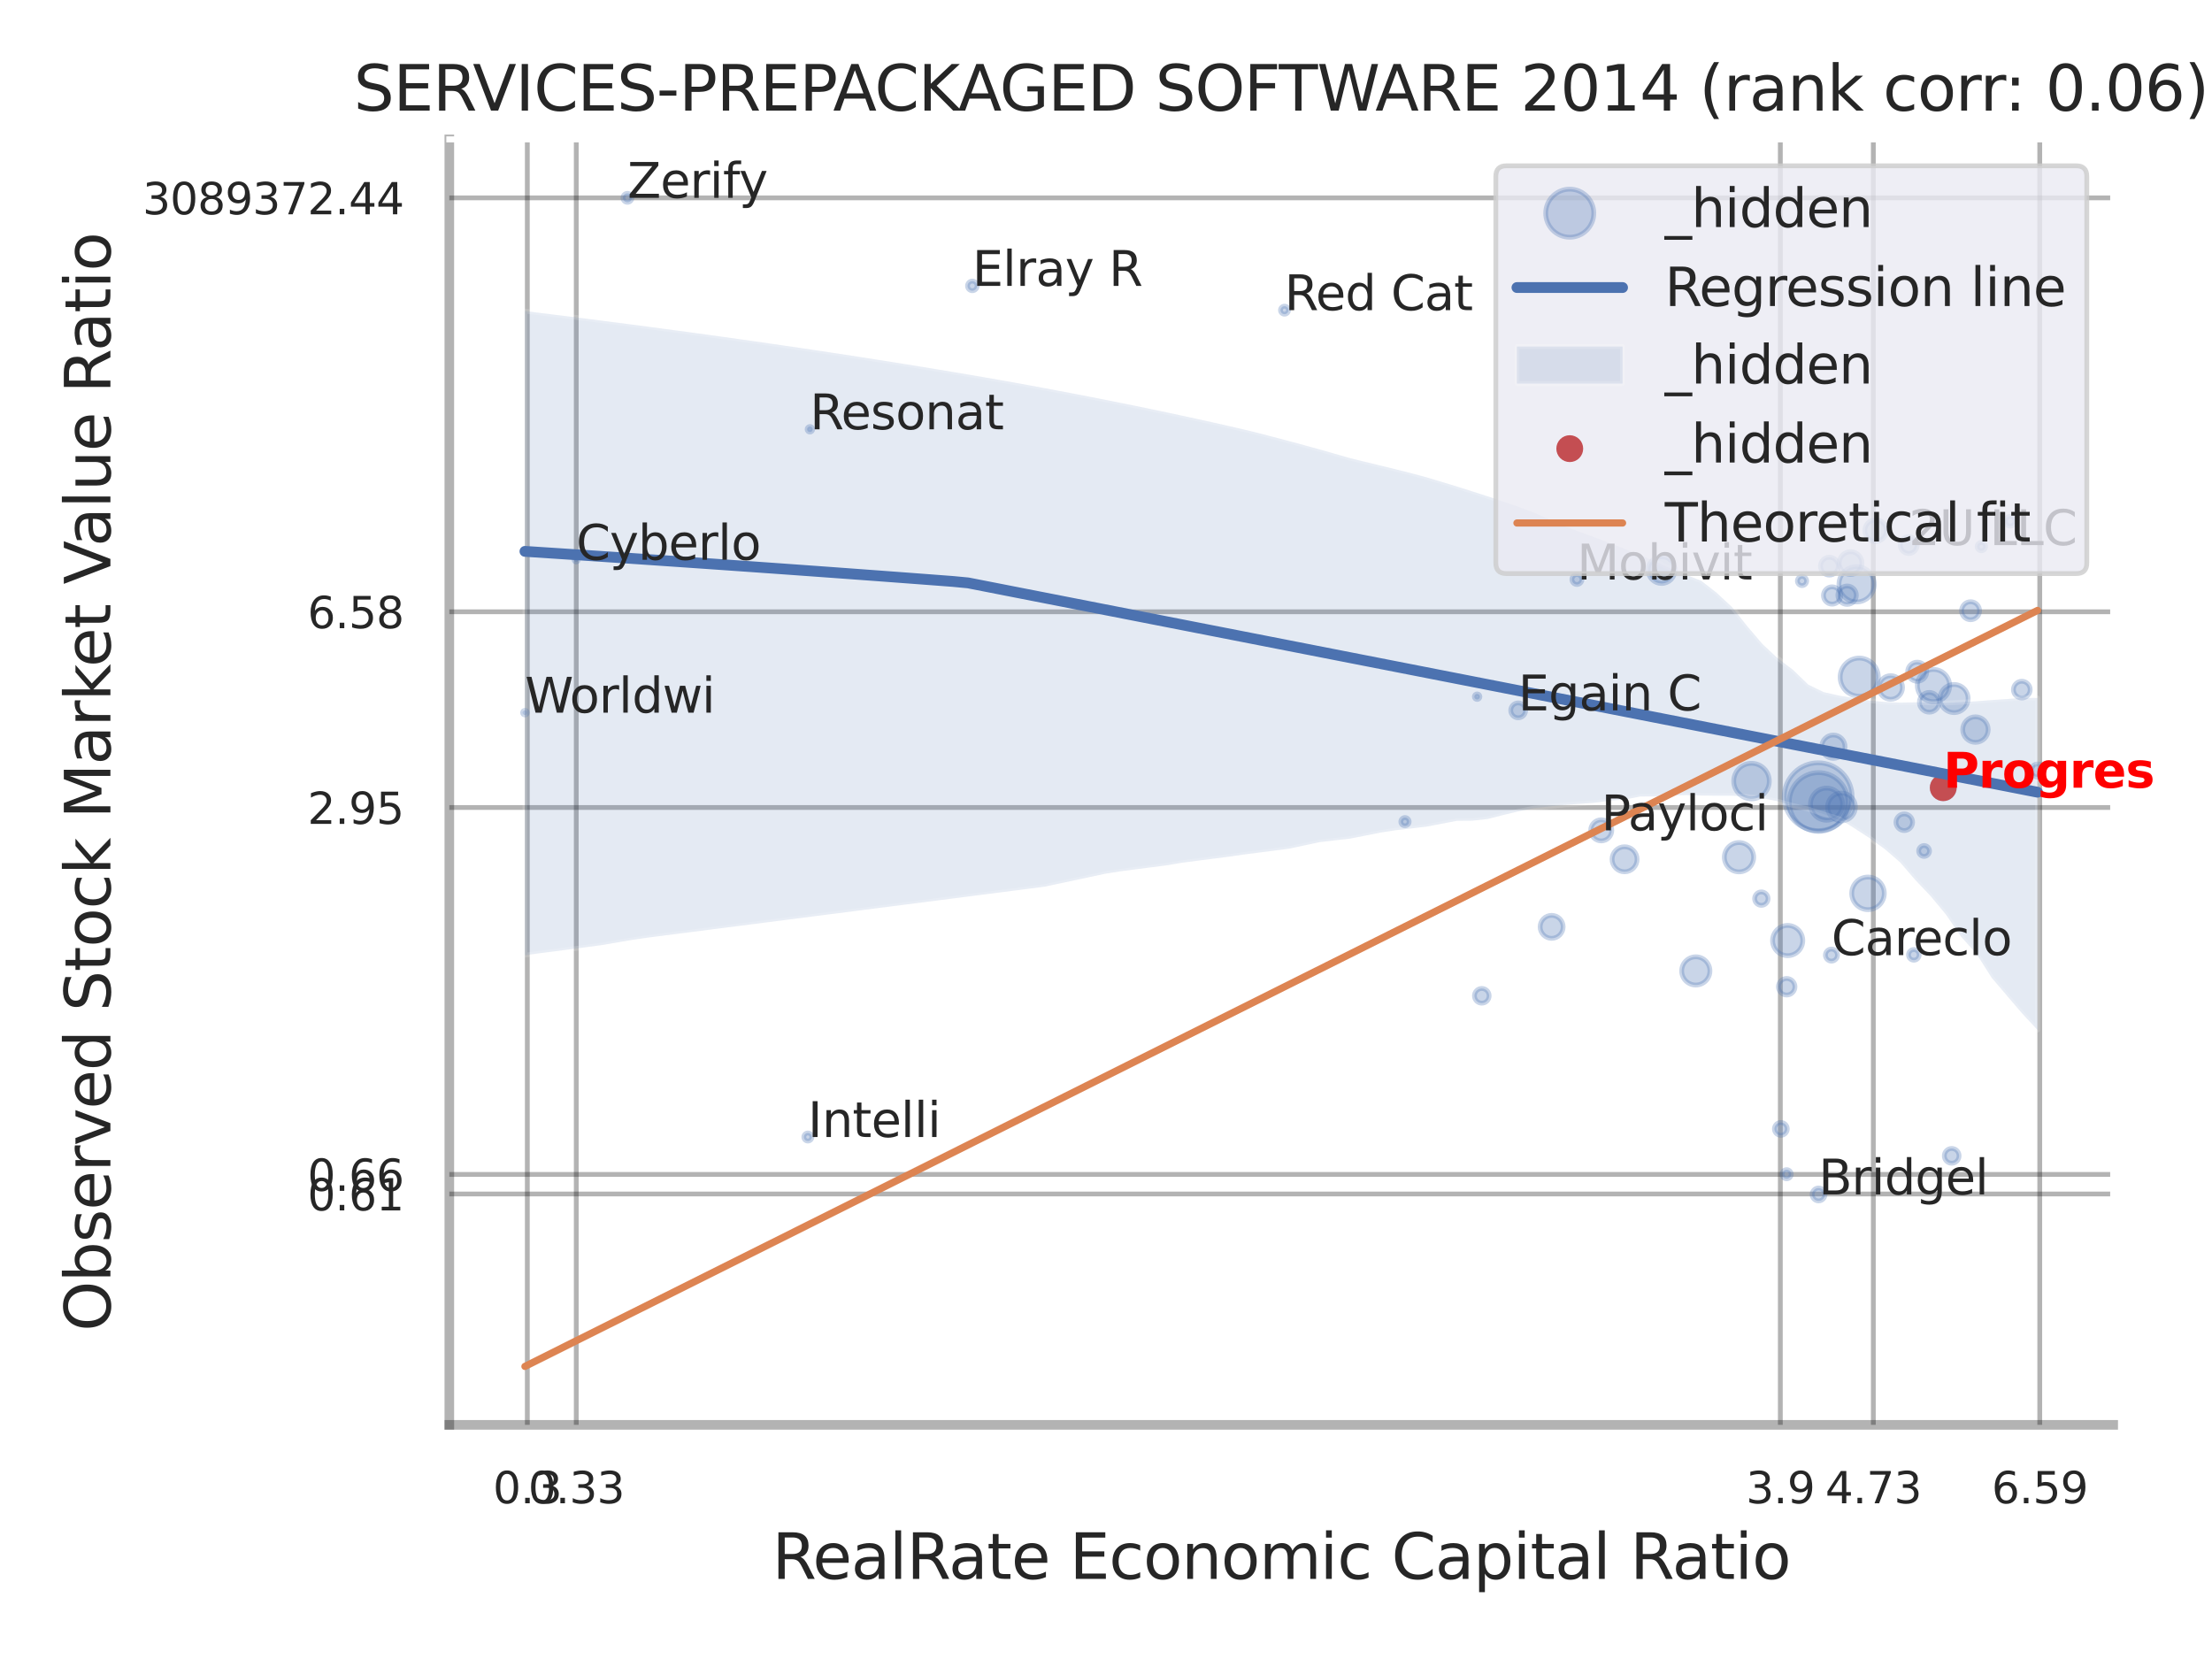 <?xml version="1.0" encoding="utf-8" standalone="no"?>
<!DOCTYPE svg PUBLIC "-//W3C//DTD SVG 1.1//EN"
  "http://www.w3.org/Graphics/SVG/1.1/DTD/svg11.dtd">
<svg xmlns:xlink="http://www.w3.org/1999/xlink" width="460.8pt" height="345.6pt" viewBox="0 0 460.8 345.6" xmlns="http://www.w3.org/2000/svg" version="1.1">
 <defs>
  <style type="text/css">*{stroke-linejoin: round; stroke-linecap: butt}</style>
 </defs>
 <g id="figure_1">
  <g id="patch_1">
   <path d="M 0 345.6 
L 460.8 345.6 
L 460.8 0 
L 0 0 
z
" style="fill: #ffffff"/>
  </g>
  <g id="axes_1">
   <g id="patch_2">
    <path d="M 93.6 296.82 
L 440.217 296.82 
L 440.217 29.04 
L 93.6 29.04 
z
" style="fill: #ffffff"/>
   </g>
   <g id="matplotlib.axis_1">
    <g id="xtick_1">
     <g id="line2d_1">
      <path d="M 109.849 296.82 
L 109.849 29.04 
" clip-path="url(#p20c001a886)" style="fill: none; stroke: #000000; stroke-opacity: 0.3; stroke-linecap: round"/>
     </g>
     <g id="text_1">
      <!-- 0.3 -->
      <g style="fill: #262626" transform="translate(102.692 313.159) scale(0.09 -0.09)">
       <defs>
        <path id="DejaVuSans-30" d="M 2034 4250 
Q 1547 4250 1301 3770 
Q 1056 3291 1056 2328 
Q 1056 1369 1301 889 
Q 1547 409 2034 409 
Q 2525 409 2770 889 
Q 3016 1369 3016 2328 
Q 3016 3291 2770 3770 
Q 2525 4250 2034 4250 
z
M 2034 4750 
Q 2819 4750 3233 4129 
Q 3647 3509 3647 2328 
Q 3647 1150 3233 529 
Q 2819 -91 2034 -91 
Q 1250 -91 836 529 
Q 422 1150 422 2328 
Q 422 3509 836 4129 
Q 1250 4750 2034 4750 
z
" transform="scale(0.016)"/>
        <path id="DejaVuSans-2e" d="M 684 794 
L 1344 794 
L 1344 0 
L 684 0 
L 684 794 
z
" transform="scale(0.016)"/>
        <path id="DejaVuSans-33" d="M 2597 2516 
Q 3050 2419 3304 2112 
Q 3559 1806 3559 1356 
Q 3559 666 3084 287 
Q 2609 -91 1734 -91 
Q 1441 -91 1130 -33 
Q 819 25 488 141 
L 488 750 
Q 750 597 1062 519 
Q 1375 441 1716 441 
Q 2309 441 2620 675 
Q 2931 909 2931 1356 
Q 2931 1769 2642 2001 
Q 2353 2234 1838 2234 
L 1294 2234 
L 1294 2753 
L 1863 2753 
Q 2328 2753 2575 2939 
Q 2822 3125 2822 3475 
Q 2822 3834 2567 4026 
Q 2313 4219 1838 4219 
Q 1578 4219 1281 4162 
Q 984 4106 628 3988 
L 628 4550 
Q 988 4650 1302 4700 
Q 1616 4750 1894 4750 
Q 2613 4750 3031 4423 
Q 3450 4097 3450 3541 
Q 3450 3153 3228 2886 
Q 3006 2619 2597 2516 
z
" transform="scale(0.016)"/>
       </defs>
       <use xlink:href="#DejaVuSans-30"/>
       <use xlink:href="#DejaVuSans-2e" transform="translate(63.623 0)"/>
       <use xlink:href="#DejaVuSans-33" transform="translate(95.41 0)"/>
      </g>
     </g>
    </g>
    <g id="xtick_2">
     <g id="line2d_2">
      <path d="M 120.045 296.82 
L 120.045 29.04 
" clip-path="url(#p20c001a886)" style="fill: none; stroke: #000000; stroke-opacity: 0.3; stroke-linecap: round"/>
     </g>
     <g id="text_2">
      <!-- 0.33 -->
      <g style="fill: #262626" transform="translate(110.026 313.159) scale(0.09 -0.09)">
       <use xlink:href="#DejaVuSans-30"/>
       <use xlink:href="#DejaVuSans-2e" transform="translate(63.623 0)"/>
       <use xlink:href="#DejaVuSans-33" transform="translate(95.41 0)"/>
       <use xlink:href="#DejaVuSans-33" transform="translate(159.033 0)"/>
      </g>
     </g>
    </g>
    <g id="xtick_3">
     <g id="line2d_3">
      <path d="M 370.877 296.82 
L 370.877 29.04 
" clip-path="url(#p20c001a886)" style="fill: none; stroke: #000000; stroke-opacity: 0.3; stroke-linecap: round"/>
     </g>
     <g id="text_3">
      <!-- 3.9 -->
      <g style="fill: #262626" transform="translate(363.721 313.159) scale(0.09 -0.09)">
       <defs>
        <path id="DejaVuSans-39" d="M 703 97 
L 703 672 
Q 941 559 1184 500 
Q 1428 441 1663 441 
Q 2288 441 2617 861 
Q 2947 1281 2994 2138 
Q 2813 1869 2534 1725 
Q 2256 1581 1919 1581 
Q 1219 1581 811 2004 
Q 403 2428 403 3163 
Q 403 3881 828 4315 
Q 1253 4750 1959 4750 
Q 2769 4750 3195 4129 
Q 3622 3509 3622 2328 
Q 3622 1225 3098 567 
Q 2575 -91 1691 -91 
Q 1453 -91 1209 -44 
Q 966 3 703 97 
z
M 1959 2075 
Q 2384 2075 2632 2365 
Q 2881 2656 2881 3163 
Q 2881 3666 2632 3958 
Q 2384 4250 1959 4250 
Q 1534 4250 1286 3958 
Q 1038 3666 1038 3163 
Q 1038 2656 1286 2365 
Q 1534 2075 1959 2075 
z
" transform="scale(0.016)"/>
       </defs>
       <use xlink:href="#DejaVuSans-33"/>
       <use xlink:href="#DejaVuSans-2e" transform="translate(63.623 0)"/>
       <use xlink:href="#DejaVuSans-39" transform="translate(95.41 0)"/>
      </g>
     </g>
    </g>
    <g id="xtick_4">
     <g id="line2d_4">
      <path d="M 390.25 296.82 
L 390.25 29.04 
" clip-path="url(#p20c001a886)" style="fill: none; stroke: #000000; stroke-opacity: 0.3; stroke-linecap: round"/>
     </g>
     <g id="text_4">
      <!-- 4.73 -->
      <g style="fill: #262626" transform="translate(380.231 313.159) scale(0.09 -0.09)">
       <defs>
        <path id="DejaVuSans-34" d="M 2419 4116 
L 825 1625 
L 2419 1625 
L 2419 4116 
z
M 2253 4666 
L 3047 4666 
L 3047 1625 
L 3713 1625 
L 3713 1100 
L 3047 1100 
L 3047 0 
L 2419 0 
L 2419 1100 
L 313 1100 
L 313 1709 
L 2253 4666 
z
" transform="scale(0.016)"/>
        <path id="DejaVuSans-37" d="M 525 4666 
L 3525 4666 
L 3525 4397 
L 1831 0 
L 1172 0 
L 2766 4134 
L 525 4134 
L 525 4666 
z
" transform="scale(0.016)"/>
       </defs>
       <use xlink:href="#DejaVuSans-34"/>
       <use xlink:href="#DejaVuSans-2e" transform="translate(63.623 0)"/>
       <use xlink:href="#DejaVuSans-37" transform="translate(95.41 0)"/>
       <use xlink:href="#DejaVuSans-33" transform="translate(159.033 0)"/>
      </g>
     </g>
    </g>
    <g id="xtick_5">
     <g id="line2d_5">
      <path d="M 424.918 296.82 
L 424.918 29.04 
" clip-path="url(#p20c001a886)" style="fill: none; stroke: #000000; stroke-opacity: 0.3; stroke-linecap: round"/>
     </g>
     <g id="text_5">
      <!-- 6.59 -->
      <g style="fill: #262626" transform="translate(414.899 313.159) scale(0.09 -0.09)">
       <defs>
        <path id="DejaVuSans-36" d="M 2113 2584 
Q 1688 2584 1439 2293 
Q 1191 2003 1191 1497 
Q 1191 994 1439 701 
Q 1688 409 2113 409 
Q 2538 409 2786 701 
Q 3034 994 3034 1497 
Q 3034 2003 2786 2293 
Q 2538 2584 2113 2584 
z
M 3366 4563 
L 3366 3988 
Q 3128 4100 2886 4159 
Q 2644 4219 2406 4219 
Q 1781 4219 1451 3797 
Q 1122 3375 1075 2522 
Q 1259 2794 1537 2939 
Q 1816 3084 2150 3084 
Q 2853 3084 3261 2657 
Q 3669 2231 3669 1497 
Q 3669 778 3244 343 
Q 2819 -91 2113 -91 
Q 1303 -91 875 529 
Q 447 1150 447 2328 
Q 447 3434 972 4092 
Q 1497 4750 2381 4750 
Q 2619 4750 2861 4703 
Q 3103 4656 3366 4563 
z
" transform="scale(0.016)"/>
        <path id="DejaVuSans-35" d="M 691 4666 
L 3169 4666 
L 3169 4134 
L 1269 4134 
L 1269 2991 
Q 1406 3038 1543 3061 
Q 1681 3084 1819 3084 
Q 2600 3084 3056 2656 
Q 3513 2228 3513 1497 
Q 3513 744 3044 326 
Q 2575 -91 1722 -91 
Q 1428 -91 1123 -41 
Q 819 9 494 109 
L 494 744 
Q 775 591 1075 516 
Q 1375 441 1709 441 
Q 2250 441 2565 725 
Q 2881 1009 2881 1497 
Q 2881 1984 2565 2268 
Q 2250 2553 1709 2553 
Q 1456 2553 1204 2497 
Q 953 2441 691 2322 
L 691 4666 
z
" transform="scale(0.016)"/>
       </defs>
       <use xlink:href="#DejaVuSans-36"/>
       <use xlink:href="#DejaVuSans-2e" transform="translate(63.623 0)"/>
       <use xlink:href="#DejaVuSans-35" transform="translate(95.41 0)"/>
       <use xlink:href="#DejaVuSans-39" transform="translate(159.033 0)"/>
      </g>
     </g>
    </g>
    <g id="xtick_6"/>
    <g id="xtick_7"/>
    <g id="text_6">
     <!-- RealRate Economic Capital Ratio -->
     <g style="fill: #262626" transform="translate(160.855 328.908) scale(0.13 -0.13)">
      <defs>
       <path id="DejaVuSans-52" d="M 2841 2188 
Q 3044 2119 3236 1894 
Q 3428 1669 3622 1275 
L 4263 0 
L 3584 0 
L 2988 1197 
Q 2756 1666 2539 1819 
Q 2322 1972 1947 1972 
L 1259 1972 
L 1259 0 
L 628 0 
L 628 4666 
L 2053 4666 
Q 2853 4666 3247 4331 
Q 3641 3997 3641 3322 
Q 3641 2881 3436 2590 
Q 3231 2300 2841 2188 
z
M 1259 4147 
L 1259 2491 
L 2053 2491 
Q 2509 2491 2742 2702 
Q 2975 2913 2975 3322 
Q 2975 3731 2742 3939 
Q 2509 4147 2053 4147 
L 1259 4147 
z
" transform="scale(0.016)"/>
       <path id="DejaVuSans-65" d="M 3597 1894 
L 3597 1613 
L 953 1613 
Q 991 1019 1311 708 
Q 1631 397 2203 397 
Q 2534 397 2845 478 
Q 3156 559 3463 722 
L 3463 178 
Q 3153 47 2828 -22 
Q 2503 -91 2169 -91 
Q 1331 -91 842 396 
Q 353 884 353 1716 
Q 353 2575 817 3079 
Q 1281 3584 2069 3584 
Q 2775 3584 3186 3129 
Q 3597 2675 3597 1894 
z
M 3022 2063 
Q 3016 2534 2758 2815 
Q 2500 3097 2075 3097 
Q 1594 3097 1305 2825 
Q 1016 2553 972 2059 
L 3022 2063 
z
" transform="scale(0.016)"/>
       <path id="DejaVuSans-61" d="M 2194 1759 
Q 1497 1759 1228 1600 
Q 959 1441 959 1056 
Q 959 750 1161 570 
Q 1363 391 1709 391 
Q 2188 391 2477 730 
Q 2766 1069 2766 1631 
L 2766 1759 
L 2194 1759 
z
M 3341 1997 
L 3341 0 
L 2766 0 
L 2766 531 
Q 2569 213 2275 61 
Q 1981 -91 1556 -91 
Q 1019 -91 701 211 
Q 384 513 384 1019 
Q 384 1609 779 1909 
Q 1175 2209 1959 2209 
L 2766 2209 
L 2766 2266 
Q 2766 2663 2505 2880 
Q 2244 3097 1772 3097 
Q 1472 3097 1187 3025 
Q 903 2953 641 2809 
L 641 3341 
Q 956 3463 1253 3523 
Q 1550 3584 1831 3584 
Q 2591 3584 2966 3190 
Q 3341 2797 3341 1997 
z
" transform="scale(0.016)"/>
       <path id="DejaVuSans-6c" d="M 603 4863 
L 1178 4863 
L 1178 0 
L 603 0 
L 603 4863 
z
" transform="scale(0.016)"/>
       <path id="DejaVuSans-74" d="M 1172 4494 
L 1172 3500 
L 2356 3500 
L 2356 3053 
L 1172 3053 
L 1172 1153 
Q 1172 725 1289 603 
Q 1406 481 1766 481 
L 2356 481 
L 2356 0 
L 1766 0 
Q 1100 0 847 248 
Q 594 497 594 1153 
L 594 3053 
L 172 3053 
L 172 3500 
L 594 3500 
L 594 4494 
L 1172 4494 
z
" transform="scale(0.016)"/>
       <path id="DejaVuSans-20" transform="scale(0.016)"/>
       <path id="DejaVuSans-45" d="M 628 4666 
L 3578 4666 
L 3578 4134 
L 1259 4134 
L 1259 2753 
L 3481 2753 
L 3481 2222 
L 1259 2222 
L 1259 531 
L 3634 531 
L 3634 0 
L 628 0 
L 628 4666 
z
" transform="scale(0.016)"/>
       <path id="DejaVuSans-63" d="M 3122 3366 
L 3122 2828 
Q 2878 2963 2633 3030 
Q 2388 3097 2138 3097 
Q 1578 3097 1268 2742 
Q 959 2388 959 1747 
Q 959 1106 1268 751 
Q 1578 397 2138 397 
Q 2388 397 2633 464 
Q 2878 531 3122 666 
L 3122 134 
Q 2881 22 2623 -34 
Q 2366 -91 2075 -91 
Q 1284 -91 818 406 
Q 353 903 353 1747 
Q 353 2603 823 3093 
Q 1294 3584 2113 3584 
Q 2378 3584 2631 3529 
Q 2884 3475 3122 3366 
z
" transform="scale(0.016)"/>
       <path id="DejaVuSans-6f" d="M 1959 3097 
Q 1497 3097 1228 2736 
Q 959 2375 959 1747 
Q 959 1119 1226 758 
Q 1494 397 1959 397 
Q 2419 397 2687 759 
Q 2956 1122 2956 1747 
Q 2956 2369 2687 2733 
Q 2419 3097 1959 3097 
z
M 1959 3584 
Q 2709 3584 3137 3096 
Q 3566 2609 3566 1747 
Q 3566 888 3137 398 
Q 2709 -91 1959 -91 
Q 1206 -91 779 398 
Q 353 888 353 1747 
Q 353 2609 779 3096 
Q 1206 3584 1959 3584 
z
" transform="scale(0.016)"/>
       <path id="DejaVuSans-6e" d="M 3513 2113 
L 3513 0 
L 2938 0 
L 2938 2094 
Q 2938 2591 2744 2837 
Q 2550 3084 2163 3084 
Q 1697 3084 1428 2787 
Q 1159 2491 1159 1978 
L 1159 0 
L 581 0 
L 581 3500 
L 1159 3500 
L 1159 2956 
Q 1366 3272 1645 3428 
Q 1925 3584 2291 3584 
Q 2894 3584 3203 3211 
Q 3513 2838 3513 2113 
z
" transform="scale(0.016)"/>
       <path id="DejaVuSans-6d" d="M 3328 2828 
Q 3544 3216 3844 3400 
Q 4144 3584 4550 3584 
Q 5097 3584 5394 3201 
Q 5691 2819 5691 2113 
L 5691 0 
L 5113 0 
L 5113 2094 
Q 5113 2597 4934 2840 
Q 4756 3084 4391 3084 
Q 3944 3084 3684 2787 
Q 3425 2491 3425 1978 
L 3425 0 
L 2847 0 
L 2847 2094 
Q 2847 2600 2669 2842 
Q 2491 3084 2119 3084 
Q 1678 3084 1418 2786 
Q 1159 2488 1159 1978 
L 1159 0 
L 581 0 
L 581 3500 
L 1159 3500 
L 1159 2956 
Q 1356 3278 1631 3431 
Q 1906 3584 2284 3584 
Q 2666 3584 2933 3390 
Q 3200 3197 3328 2828 
z
" transform="scale(0.016)"/>
       <path id="DejaVuSans-69" d="M 603 3500 
L 1178 3500 
L 1178 0 
L 603 0 
L 603 3500 
z
M 603 4863 
L 1178 4863 
L 1178 4134 
L 603 4134 
L 603 4863 
z
" transform="scale(0.016)"/>
       <path id="DejaVuSans-43" d="M 4122 4306 
L 4122 3641 
Q 3803 3938 3442 4084 
Q 3081 4231 2675 4231 
Q 1875 4231 1450 3742 
Q 1025 3253 1025 2328 
Q 1025 1406 1450 917 
Q 1875 428 2675 428 
Q 3081 428 3442 575 
Q 3803 722 4122 1019 
L 4122 359 
Q 3791 134 3420 21 
Q 3050 -91 2638 -91 
Q 1578 -91 968 557 
Q 359 1206 359 2328 
Q 359 3453 968 4101 
Q 1578 4750 2638 4750 
Q 3056 4750 3426 4639 
Q 3797 4528 4122 4306 
z
" transform="scale(0.016)"/>
       <path id="DejaVuSans-70" d="M 1159 525 
L 1159 -1331 
L 581 -1331 
L 581 3500 
L 1159 3500 
L 1159 2969 
Q 1341 3281 1617 3432 
Q 1894 3584 2278 3584 
Q 2916 3584 3314 3078 
Q 3713 2572 3713 1747 
Q 3713 922 3314 415 
Q 2916 -91 2278 -91 
Q 1894 -91 1617 61 
Q 1341 213 1159 525 
z
M 3116 1747 
Q 3116 2381 2855 2742 
Q 2594 3103 2138 3103 
Q 1681 3103 1420 2742 
Q 1159 2381 1159 1747 
Q 1159 1113 1420 752 
Q 1681 391 2138 391 
Q 2594 391 2855 752 
Q 3116 1113 3116 1747 
z
" transform="scale(0.016)"/>
      </defs>
      <use xlink:href="#DejaVuSans-52"/>
      <use xlink:href="#DejaVuSans-65" transform="translate(64.982 0)"/>
      <use xlink:href="#DejaVuSans-61" transform="translate(126.506 0)"/>
      <use xlink:href="#DejaVuSans-6c" transform="translate(187.785 0)"/>
      <use xlink:href="#DejaVuSans-52" transform="translate(215.568 0)"/>
      <use xlink:href="#DejaVuSans-61" transform="translate(282.801 0)"/>
      <use xlink:href="#DejaVuSans-74" transform="translate(344.08 0)"/>
      <use xlink:href="#DejaVuSans-65" transform="translate(383.289 0)"/>
      <use xlink:href="#DejaVuSans-20" transform="translate(444.812 0)"/>
      <use xlink:href="#DejaVuSans-45" transform="translate(476.6 0)"/>
      <use xlink:href="#DejaVuSans-63" transform="translate(539.783 0)"/>
      <use xlink:href="#DejaVuSans-6f" transform="translate(594.764 0)"/>
      <use xlink:href="#DejaVuSans-6e" transform="translate(655.945 0)"/>
      <use xlink:href="#DejaVuSans-6f" transform="translate(719.324 0)"/>
      <use xlink:href="#DejaVuSans-6d" transform="translate(780.506 0)"/>
      <use xlink:href="#DejaVuSans-69" transform="translate(877.918 0)"/>
      <use xlink:href="#DejaVuSans-63" transform="translate(905.701 0)"/>
      <use xlink:href="#DejaVuSans-20" transform="translate(960.682 0)"/>
      <use xlink:href="#DejaVuSans-43" transform="translate(992.469 0)"/>
      <use xlink:href="#DejaVuSans-61" transform="translate(1062.293 0)"/>
      <use xlink:href="#DejaVuSans-70" transform="translate(1123.572 0)"/>
      <use xlink:href="#DejaVuSans-69" transform="translate(1187.049 0)"/>
      <use xlink:href="#DejaVuSans-74" transform="translate(1214.832 0)"/>
      <use xlink:href="#DejaVuSans-61" transform="translate(1254.041 0)"/>
      <use xlink:href="#DejaVuSans-6c" transform="translate(1315.32 0)"/>
      <use xlink:href="#DejaVuSans-20" transform="translate(1343.104 0)"/>
      <use xlink:href="#DejaVuSans-52" transform="translate(1374.891 0)"/>
      <use xlink:href="#DejaVuSans-61" transform="translate(1442.123 0)"/>
      <use xlink:href="#DejaVuSans-74" transform="translate(1503.402 0)"/>
      <use xlink:href="#DejaVuSans-69" transform="translate(1542.611 0)"/>
      <use xlink:href="#DejaVuSans-6f" transform="translate(1570.395 0)"/>
     </g>
    </g>
   </g>
   <g id="matplotlib.axis_2">
    <g id="ytick_1">
     <g id="line2d_6">
      <path d="M 93.6 248.729 
L 440.217 248.729 
" clip-path="url(#p20c001a886)" style="fill: none; stroke: #000000; stroke-opacity: 0.3; stroke-linecap: round"/>
     </g>
     <g id="text_7">
      <!-- 0.61 -->
      <g style="fill: #262626" transform="translate(64.061 252.149) scale(0.09 -0.09)">
       <defs>
        <path id="DejaVuSans-31" d="M 794 531 
L 1825 531 
L 1825 4091 
L 703 3866 
L 703 4441 
L 1819 4666 
L 2450 4666 
L 2450 531 
L 3481 531 
L 3481 0 
L 794 0 
L 794 531 
z
" transform="scale(0.016)"/>
       </defs>
       <use xlink:href="#DejaVuSans-30"/>
       <use xlink:href="#DejaVuSans-2e" transform="translate(63.623 0)"/>
       <use xlink:href="#DejaVuSans-36" transform="translate(95.41 0)"/>
       <use xlink:href="#DejaVuSans-31" transform="translate(159.033 0)"/>
      </g>
     </g>
    </g>
    <g id="ytick_2">
     <g id="line2d_7">
      <path d="M 93.6 244.653 
L 440.217 244.653 
" clip-path="url(#p20c001a886)" style="fill: none; stroke: #000000; stroke-opacity: 0.3; stroke-linecap: round"/>
     </g>
     <g id="text_8">
      <!-- 0.66 -->
      <g style="fill: #262626" transform="translate(64.061 248.072) scale(0.09 -0.09)">
       <use xlink:href="#DejaVuSans-30"/>
       <use xlink:href="#DejaVuSans-2e" transform="translate(63.623 0)"/>
       <use xlink:href="#DejaVuSans-36" transform="translate(95.41 0)"/>
       <use xlink:href="#DejaVuSans-36" transform="translate(159.033 0)"/>
      </g>
     </g>
    </g>
    <g id="ytick_3">
     <g id="line2d_8">
      <path d="M 93.6 168.213 
L 440.217 168.213 
" clip-path="url(#p20c001a886)" style="fill: none; stroke: #000000; stroke-opacity: 0.3; stroke-linecap: round"/>
     </g>
     <g id="text_9">
      <!-- 2.95 -->
      <g style="fill: #262626" transform="translate(64.061 171.632) scale(0.09 -0.09)">
       <defs>
        <path id="DejaVuSans-32" d="M 1228 531 
L 3431 531 
L 3431 0 
L 469 0 
L 469 531 
Q 828 903 1448 1529 
Q 2069 2156 2228 2338 
Q 2531 2678 2651 2914 
Q 2772 3150 2772 3378 
Q 2772 3750 2511 3984 
Q 2250 4219 1831 4219 
Q 1534 4219 1204 4116 
Q 875 4013 500 3803 
L 500 4441 
Q 881 4594 1212 4672 
Q 1544 4750 1819 4750 
Q 2544 4750 2975 4387 
Q 3406 4025 3406 3419 
Q 3406 3131 3298 2873 
Q 3191 2616 2906 2266 
Q 2828 2175 2409 1742 
Q 1991 1309 1228 531 
z
" transform="scale(0.016)"/>
       </defs>
       <use xlink:href="#DejaVuSans-32"/>
       <use xlink:href="#DejaVuSans-2e" transform="translate(63.623 0)"/>
       <use xlink:href="#DejaVuSans-39" transform="translate(95.41 0)"/>
       <use xlink:href="#DejaVuSans-35" transform="translate(159.033 0)"/>
      </g>
     </g>
    </g>
    <g id="ytick_4">
     <g id="line2d_9">
      <path d="M 93.6 127.444 
L 440.217 127.444 
" clip-path="url(#p20c001a886)" style="fill: none; stroke: #000000; stroke-opacity: 0.3; stroke-linecap: round"/>
     </g>
     <g id="text_10">
      <!-- 6.58 -->
      <g style="fill: #262626" transform="translate(64.061 130.864) scale(0.09 -0.09)">
       <defs>
        <path id="DejaVuSans-38" d="M 2034 2216 
Q 1584 2216 1326 1975 
Q 1069 1734 1069 1313 
Q 1069 891 1326 650 
Q 1584 409 2034 409 
Q 2484 409 2743 651 
Q 3003 894 3003 1313 
Q 3003 1734 2745 1975 
Q 2488 2216 2034 2216 
z
M 1403 2484 
Q 997 2584 770 2862 
Q 544 3141 544 3541 
Q 544 4100 942 4425 
Q 1341 4750 2034 4750 
Q 2731 4750 3128 4425 
Q 3525 4100 3525 3541 
Q 3525 3141 3298 2862 
Q 3072 2584 2669 2484 
Q 3125 2378 3379 2068 
Q 3634 1759 3634 1313 
Q 3634 634 3220 271 
Q 2806 -91 2034 -91 
Q 1263 -91 848 271 
Q 434 634 434 1313 
Q 434 1759 690 2068 
Q 947 2378 1403 2484 
z
M 1172 3481 
Q 1172 3119 1398 2916 
Q 1625 2713 2034 2713 
Q 2441 2713 2670 2916 
Q 2900 3119 2900 3481 
Q 2900 3844 2670 4047 
Q 2441 4250 2034 4250 
Q 1625 4250 1398 4047 
Q 1172 3844 1172 3481 
z
" transform="scale(0.016)"/>
       </defs>
       <use xlink:href="#DejaVuSans-36"/>
       <use xlink:href="#DejaVuSans-2e" transform="translate(63.623 0)"/>
       <use xlink:href="#DejaVuSans-35" transform="translate(95.41 0)"/>
       <use xlink:href="#DejaVuSans-38" transform="translate(159.033 0)"/>
      </g>
     </g>
    </g>
    <g id="ytick_5">
     <g id="line2d_10">
      <path d="M 93.6 41.221 
L 440.217 41.221 
" clip-path="url(#p20c001a886)" style="fill: none; stroke: #000000; stroke-opacity: 0.3; stroke-linecap: round"/>
     </g>
     <g id="text_11">
      <!-- 3089372.44 -->
      <g style="fill: #262626" transform="translate(29.703 44.64) scale(0.09 -0.09)">
       <use xlink:href="#DejaVuSans-33"/>
       <use xlink:href="#DejaVuSans-30" transform="translate(63.623 0)"/>
       <use xlink:href="#DejaVuSans-38" transform="translate(127.246 0)"/>
       <use xlink:href="#DejaVuSans-39" transform="translate(190.869 0)"/>
       <use xlink:href="#DejaVuSans-33" transform="translate(254.492 0)"/>
       <use xlink:href="#DejaVuSans-37" transform="translate(318.115 0)"/>
       <use xlink:href="#DejaVuSans-32" transform="translate(381.738 0)"/>
       <use xlink:href="#DejaVuSans-2e" transform="translate(445.361 0)"/>
       <use xlink:href="#DejaVuSans-34" transform="translate(477.148 0)"/>
       <use xlink:href="#DejaVuSans-34" transform="translate(540.771 0)"/>
      </g>
     </g>
    </g>
    <g id="ytick_6"/>
    <g id="ytick_7"/>
    <g id="ytick_8"/>
    <g id="text_12">
     <!-- Observed Stock Market Value Ratio -->
     <g style="fill: #262626" transform="translate(23 277.332) rotate(-90) scale(0.13 -0.13)">
      <defs>
       <path id="DejaVuSans-4f" d="M 2522 4238 
Q 1834 4238 1429 3725 
Q 1025 3213 1025 2328 
Q 1025 1447 1429 934 
Q 1834 422 2522 422 
Q 3209 422 3611 934 
Q 4013 1447 4013 2328 
Q 4013 3213 3611 3725 
Q 3209 4238 2522 4238 
z
M 2522 4750 
Q 3503 4750 4090 4092 
Q 4678 3434 4678 2328 
Q 4678 1225 4090 567 
Q 3503 -91 2522 -91 
Q 1538 -91 948 565 
Q 359 1222 359 2328 
Q 359 3434 948 4092 
Q 1538 4750 2522 4750 
z
" transform="scale(0.016)"/>
       <path id="DejaVuSans-62" d="M 3116 1747 
Q 3116 2381 2855 2742 
Q 2594 3103 2138 3103 
Q 1681 3103 1420 2742 
Q 1159 2381 1159 1747 
Q 1159 1113 1420 752 
Q 1681 391 2138 391 
Q 2594 391 2855 752 
Q 3116 1113 3116 1747 
z
M 1159 2969 
Q 1341 3281 1617 3432 
Q 1894 3584 2278 3584 
Q 2916 3584 3314 3078 
Q 3713 2572 3713 1747 
Q 3713 922 3314 415 
Q 2916 -91 2278 -91 
Q 1894 -91 1617 61 
Q 1341 213 1159 525 
L 1159 0 
L 581 0 
L 581 4863 
L 1159 4863 
L 1159 2969 
z
" transform="scale(0.016)"/>
       <path id="DejaVuSans-73" d="M 2834 3397 
L 2834 2853 
Q 2591 2978 2328 3040 
Q 2066 3103 1784 3103 
Q 1356 3103 1142 2972 
Q 928 2841 928 2578 
Q 928 2378 1081 2264 
Q 1234 2150 1697 2047 
L 1894 2003 
Q 2506 1872 2764 1633 
Q 3022 1394 3022 966 
Q 3022 478 2636 193 
Q 2250 -91 1575 -91 
Q 1294 -91 989 -36 
Q 684 19 347 128 
L 347 722 
Q 666 556 975 473 
Q 1284 391 1588 391 
Q 1994 391 2212 530 
Q 2431 669 2431 922 
Q 2431 1156 2273 1281 
Q 2116 1406 1581 1522 
L 1381 1569 
Q 847 1681 609 1914 
Q 372 2147 372 2553 
Q 372 3047 722 3315 
Q 1072 3584 1716 3584 
Q 2034 3584 2315 3537 
Q 2597 3491 2834 3397 
z
" transform="scale(0.016)"/>
       <path id="DejaVuSans-72" d="M 2631 2963 
Q 2534 3019 2420 3045 
Q 2306 3072 2169 3072 
Q 1681 3072 1420 2755 
Q 1159 2438 1159 1844 
L 1159 0 
L 581 0 
L 581 3500 
L 1159 3500 
L 1159 2956 
Q 1341 3275 1631 3429 
Q 1922 3584 2338 3584 
Q 2397 3584 2469 3576 
Q 2541 3569 2628 3553 
L 2631 2963 
z
" transform="scale(0.016)"/>
       <path id="DejaVuSans-76" d="M 191 3500 
L 800 3500 
L 1894 563 
L 2988 3500 
L 3597 3500 
L 2284 0 
L 1503 0 
L 191 3500 
z
" transform="scale(0.016)"/>
       <path id="DejaVuSans-64" d="M 2906 2969 
L 2906 4863 
L 3481 4863 
L 3481 0 
L 2906 0 
L 2906 525 
Q 2725 213 2448 61 
Q 2172 -91 1784 -91 
Q 1150 -91 751 415 
Q 353 922 353 1747 
Q 353 2572 751 3078 
Q 1150 3584 1784 3584 
Q 2172 3584 2448 3432 
Q 2725 3281 2906 2969 
z
M 947 1747 
Q 947 1113 1208 752 
Q 1469 391 1925 391 
Q 2381 391 2643 752 
Q 2906 1113 2906 1747 
Q 2906 2381 2643 2742 
Q 2381 3103 1925 3103 
Q 1469 3103 1208 2742 
Q 947 2381 947 1747 
z
" transform="scale(0.016)"/>
       <path id="DejaVuSans-53" d="M 3425 4513 
L 3425 3897 
Q 3066 4069 2747 4153 
Q 2428 4238 2131 4238 
Q 1616 4238 1336 4038 
Q 1056 3838 1056 3469 
Q 1056 3159 1242 3001 
Q 1428 2844 1947 2747 
L 2328 2669 
Q 3034 2534 3370 2195 
Q 3706 1856 3706 1288 
Q 3706 609 3251 259 
Q 2797 -91 1919 -91 
Q 1588 -91 1214 -16 
Q 841 59 441 206 
L 441 856 
Q 825 641 1194 531 
Q 1563 422 1919 422 
Q 2459 422 2753 634 
Q 3047 847 3047 1241 
Q 3047 1584 2836 1778 
Q 2625 1972 2144 2069 
L 1759 2144 
Q 1053 2284 737 2584 
Q 422 2884 422 3419 
Q 422 4038 858 4394 
Q 1294 4750 2059 4750 
Q 2388 4750 2728 4690 
Q 3069 4631 3425 4513 
z
" transform="scale(0.016)"/>
       <path id="DejaVuSans-6b" d="M 581 4863 
L 1159 4863 
L 1159 1991 
L 2875 3500 
L 3609 3500 
L 1753 1863 
L 3688 0 
L 2938 0 
L 1159 1709 
L 1159 0 
L 581 0 
L 581 4863 
z
" transform="scale(0.016)"/>
       <path id="DejaVuSans-4d" d="M 628 4666 
L 1569 4666 
L 2759 1491 
L 3956 4666 
L 4897 4666 
L 4897 0 
L 4281 0 
L 4281 4097 
L 3078 897 
L 2444 897 
L 1241 4097 
L 1241 0 
L 628 0 
L 628 4666 
z
" transform="scale(0.016)"/>
       <path id="DejaVuSans-56" d="M 1831 0 
L 50 4666 
L 709 4666 
L 2188 738 
L 3669 4666 
L 4325 4666 
L 2547 0 
L 1831 0 
z
" transform="scale(0.016)"/>
       <path id="DejaVuSans-75" d="M 544 1381 
L 544 3500 
L 1119 3500 
L 1119 1403 
Q 1119 906 1312 657 
Q 1506 409 1894 409 
Q 2359 409 2629 706 
Q 2900 1003 2900 1516 
L 2900 3500 
L 3475 3500 
L 3475 0 
L 2900 0 
L 2900 538 
Q 2691 219 2414 64 
Q 2138 -91 1772 -91 
Q 1169 -91 856 284 
Q 544 659 544 1381 
z
M 1991 3584 
L 1991 3584 
z
" transform="scale(0.016)"/>
      </defs>
      <use xlink:href="#DejaVuSans-4f"/>
      <use xlink:href="#DejaVuSans-62" transform="translate(78.711 0)"/>
      <use xlink:href="#DejaVuSans-73" transform="translate(142.188 0)"/>
      <use xlink:href="#DejaVuSans-65" transform="translate(194.287 0)"/>
      <use xlink:href="#DejaVuSans-72" transform="translate(255.811 0)"/>
      <use xlink:href="#DejaVuSans-76" transform="translate(296.924 0)"/>
      <use xlink:href="#DejaVuSans-65" transform="translate(356.104 0)"/>
      <use xlink:href="#DejaVuSans-64" transform="translate(417.627 0)"/>
      <use xlink:href="#DejaVuSans-20" transform="translate(481.104 0)"/>
      <use xlink:href="#DejaVuSans-53" transform="translate(512.891 0)"/>
      <use xlink:href="#DejaVuSans-74" transform="translate(576.367 0)"/>
      <use xlink:href="#DejaVuSans-6f" transform="translate(615.576 0)"/>
      <use xlink:href="#DejaVuSans-63" transform="translate(676.758 0)"/>
      <use xlink:href="#DejaVuSans-6b" transform="translate(731.738 0)"/>
      <use xlink:href="#DejaVuSans-20" transform="translate(789.648 0)"/>
      <use xlink:href="#DejaVuSans-4d" transform="translate(821.436 0)"/>
      <use xlink:href="#DejaVuSans-61" transform="translate(907.715 0)"/>
      <use xlink:href="#DejaVuSans-72" transform="translate(968.994 0)"/>
      <use xlink:href="#DejaVuSans-6b" transform="translate(1010.107 0)"/>
      <use xlink:href="#DejaVuSans-65" transform="translate(1064.393 0)"/>
      <use xlink:href="#DejaVuSans-74" transform="translate(1125.916 0)"/>
      <use xlink:href="#DejaVuSans-20" transform="translate(1165.125 0)"/>
      <use xlink:href="#DejaVuSans-56" transform="translate(1196.912 0)"/>
      <use xlink:href="#DejaVuSans-61" transform="translate(1257.57 0)"/>
      <use xlink:href="#DejaVuSans-6c" transform="translate(1318.85 0)"/>
      <use xlink:href="#DejaVuSans-75" transform="translate(1346.633 0)"/>
      <use xlink:href="#DejaVuSans-65" transform="translate(1410.012 0)"/>
      <use xlink:href="#DejaVuSans-20" transform="translate(1471.535 0)"/>
      <use xlink:href="#DejaVuSans-52" transform="translate(1503.322 0)"/>
      <use xlink:href="#DejaVuSans-61" transform="translate(1570.555 0)"/>
      <use xlink:href="#DejaVuSans-74" transform="translate(1631.834 0)"/>
      <use xlink:href="#DejaVuSans-69" transform="translate(1671.043 0)"/>
      <use xlink:href="#DejaVuSans-6f" transform="translate(1698.826 0)"/>
     </g>
    </g>
   </g>
   <g id="PathCollection_1">
    <path d="M 400.823 178.405 
C 401.123 178.405 401.411 178.286 401.623 178.074 
C 401.836 177.861 401.955 177.573 401.955 177.273 
C 401.955 176.973 401.836 176.685 401.623 176.473 
C 401.411 176.261 401.123 176.141 400.823 176.141 
C 400.523 176.141 400.235 176.261 400.023 176.473 
C 399.81 176.685 399.691 176.973 399.691 177.273 
C 399.691 177.573 399.81 177.861 400.023 178.074 
C 400.235 178.286 400.523 178.405 400.823 178.405 
z
" clip-path="url(#p20c001a886)" style="fill: #4c72b0; fill-opacity: 0.3; stroke: #4c72b0; stroke-opacity: 0.3"/>
    <path d="M 364.872 166.419 
C 365.855 166.419 366.798 166.029 367.493 165.334 
C 368.188 164.639 368.578 163.697 368.578 162.714 
C 368.578 161.731 368.188 160.789 367.493 160.094 
C 366.798 159.399 365.855 159.008 364.872 159.008 
C 363.89 159.008 362.947 159.399 362.252 160.094 
C 361.557 160.789 361.167 161.731 361.167 162.714 
C 361.167 163.697 361.557 164.639 362.252 165.334 
C 362.947 166.029 363.89 166.419 364.872 166.419 
z
" clip-path="url(#p20c001a886)" style="fill: #4c72b0; fill-opacity: 0.3; stroke: #4c72b0; stroke-opacity: 0.3"/>
    <path d="M 396.694 173.019 
C 397.155 173.019 397.596 172.836 397.921 172.511 
C 398.247 172.185 398.429 171.744 398.429 171.284 
C 398.429 170.824 398.247 170.382 397.921 170.057 
C 397.596 169.732 397.155 169.549 396.694 169.549 
C 396.234 169.549 395.793 169.732 395.468 170.057 
C 395.142 170.382 394.959 170.824 394.959 171.284 
C 394.959 171.744 395.142 172.185 395.468 172.511 
C 395.793 172.836 396.234 173.019 396.694 173.019 
z
" clip-path="url(#p20c001a886)" style="fill: #4c72b0; fill-opacity: 0.3; stroke: #4c72b0; stroke-opacity: 0.3"/>
    <path d="M 292.683 172.038 
C 292.912 172.038 293.132 171.947 293.294 171.785 
C 293.456 171.623 293.547 171.403 293.547 171.174 
C 293.547 170.945 293.456 170.725 293.294 170.563 
C 293.132 170.401 292.912 170.31 292.683 170.31 
C 292.454 170.31 292.234 170.401 292.072 170.563 
C 291.91 170.725 291.819 170.945 291.819 171.174 
C 291.819 171.403 291.91 171.623 292.072 171.785 
C 292.234 171.947 292.454 172.038 292.683 172.038 
z
" clip-path="url(#p20c001a886)" style="fill: #4c72b0; fill-opacity: 0.3; stroke: #4c72b0; stroke-opacity: 0.3"/>
    <path d="M 267.585 65.449 
C 267.807 65.449 268.019 65.361 268.175 65.205 
C 268.331 65.048 268.419 64.836 268.419 64.615 
C 268.419 64.394 268.331 64.182 268.175 64.025 
C 268.019 63.869 267.807 63.781 267.585 63.781 
C 267.364 63.781 267.152 63.869 266.996 64.025 
C 266.839 64.182 266.751 64.394 266.751 64.615 
C 266.751 64.836 266.839 65.048 266.996 65.205 
C 267.152 65.361 267.364 65.449 267.585 65.449 
z
" clip-path="url(#p20c001a886)" style="fill: #4c72b0; fill-opacity: 0.3; stroke: #4c72b0; stroke-opacity: 0.3"/>
    <path d="M 402.787 146.189 
C 403.68 146.189 404.536 145.835 405.167 145.203 
C 405.798 144.572 406.153 143.716 406.153 142.823 
C 406.153 141.93 405.798 141.074 405.167 140.443 
C 404.536 139.812 403.68 139.457 402.787 139.457 
C 401.894 139.457 401.038 139.812 400.407 140.443 
C 399.775 141.074 399.421 141.93 399.421 142.823 
C 399.421 143.716 399.775 144.572 400.407 145.203 
C 401.038 145.835 401.894 146.189 402.787 146.189 
z
" clip-path="url(#p20c001a886)" style="fill: #4c72b0; fill-opacity: 0.3; stroke: #4c72b0; stroke-opacity: 0.3"/>
    <path d="M 378.761 173.045 
C 380.636 173.045 382.435 172.3 383.761 170.974 
C 385.087 169.648 385.832 167.85 385.832 165.974 
C 385.832 164.099 385.087 162.3 383.761 160.974 
C 382.435 159.648 380.636 158.903 378.761 158.903 
C 376.886 158.903 375.087 159.648 373.761 160.974 
C 372.435 162.3 371.69 164.099 371.69 165.974 
C 371.69 167.85 372.435 169.648 373.761 170.974 
C 375.087 172.3 376.886 173.045 378.761 173.045 
z
" clip-path="url(#p20c001a886)" style="fill: #4c72b0; fill-opacity: 0.3; stroke: #4c72b0; stroke-opacity: 0.3"/>
    <path d="M 387.312 145.034 
C 388.365 145.034 389.376 144.616 390.121 143.871 
C 390.866 143.126 391.284 142.115 391.284 141.061 
C 391.284 140.008 390.866 138.997 390.121 138.252 
C 389.376 137.507 388.365 137.089 387.312 137.089 
C 386.258 137.089 385.248 137.507 384.503 138.252 
C 383.758 138.997 383.339 140.008 383.339 141.061 
C 383.339 142.115 383.758 143.126 384.503 143.871 
C 385.248 144.616 386.258 145.034 387.312 145.034 
z
" clip-path="url(#p20c001a886)" style="fill: #4c72b0; fill-opacity: 0.3; stroke: #4c72b0; stroke-opacity: 0.3"/>
    <path d="M 372.19 245.564 
C 372.443 245.564 372.685 245.464 372.863 245.286 
C 373.042 245.107 373.142 244.865 373.142 244.613 
C 373.142 244.361 373.042 244.119 372.863 243.94 
C 372.685 243.762 372.443 243.661 372.19 243.661 
C 371.938 243.661 371.696 243.762 371.518 243.94 
C 371.339 244.119 371.239 244.361 371.239 244.613 
C 371.239 244.865 371.339 245.107 371.518 245.286 
C 371.696 245.464 371.938 245.564 372.19 245.564 
z
" clip-path="url(#p20c001a886)" style="fill: #4c72b0; fill-opacity: 0.3; stroke: #4c72b0; stroke-opacity: 0.3"/>
    <path d="M 380.507 170.869 
C 381.394 170.869 382.245 170.516 382.872 169.889 
C 383.5 169.261 383.852 168.41 383.852 167.523 
C 383.852 166.636 383.5 165.785 382.872 165.157 
C 382.245 164.53 381.394 164.177 380.507 164.177 
C 379.619 164.177 378.768 164.53 378.141 165.157 
C 377.513 165.785 377.161 166.636 377.161 167.523 
C 377.161 168.41 377.513 169.261 378.141 169.889 
C 378.768 170.516 379.619 170.869 380.507 170.869 
z
" clip-path="url(#p20c001a886)" style="fill: #4c72b0; fill-opacity: 0.3; stroke: #4c72b0; stroke-opacity: 0.3"/>
    <path d="M 362.267 181.626 
C 363.077 181.626 363.854 181.305 364.427 180.732 
C 365 180.159 365.321 179.382 365.321 178.572 
C 365.321 177.762 365 176.985 364.427 176.413 
C 363.854 175.84 363.077 175.518 362.267 175.518 
C 361.457 175.518 360.68 175.84 360.108 176.413 
C 359.535 176.985 359.213 177.762 359.213 178.572 
C 359.213 179.382 359.535 180.159 360.108 180.732 
C 360.68 181.305 361.457 181.626 362.267 181.626 
z
" clip-path="url(#p20c001a886)" style="fill: #4c72b0; fill-opacity: 0.3; stroke: #4c72b0; stroke-opacity: 0.3"/>
    <path d="M 385.507 119.671 
C 386.136 119.671 386.739 119.421 387.184 118.977 
C 387.629 118.532 387.879 117.928 387.879 117.299 
C 387.879 116.67 387.629 116.067 387.184 115.622 
C 386.739 115.177 386.136 114.927 385.507 114.927 
C 384.878 114.927 384.274 115.177 383.83 115.622 
C 383.385 116.067 383.135 116.67 383.135 117.299 
C 383.135 117.928 383.385 118.532 383.83 118.977 
C 384.274 119.421 384.878 119.671 385.507 119.671 
z
" clip-path="url(#p20c001a886)" style="fill: #4c72b0; fill-opacity: 0.3; stroke: #4c72b0; stroke-opacity: 0.3"/>
    <path d="M 307.713 145.714 
C 307.868 145.714 308.016 145.652 308.125 145.543 
C 308.235 145.434 308.296 145.286 308.296 145.131 
C 308.296 144.977 308.235 144.828 308.125 144.719 
C 308.016 144.61 307.868 144.548 307.713 144.548 
C 307.559 144.548 307.411 144.61 307.301 144.719 
C 307.192 144.828 307.131 144.977 307.131 145.131 
C 307.131 145.286 307.192 145.434 307.301 145.543 
C 307.411 145.652 307.559 145.714 307.713 145.714 
z
" clip-path="url(#p20c001a886)" style="fill: #4c72b0; fill-opacity: 0.3; stroke: #4c72b0; stroke-opacity: 0.3"/>
    <path d="M 404.813 166.387 
C 405.422 166.387 406.006 166.145 406.436 165.715 
C 406.867 165.284 407.109 164.7 407.109 164.091 
C 407.109 163.483 406.867 162.899 406.436 162.468 
C 406.006 162.038 405.422 161.796 404.813 161.796 
C 404.204 161.796 403.62 162.038 403.19 162.468 
C 402.759 162.899 402.517 163.483 402.517 164.091 
C 402.517 164.7 402.759 165.284 403.19 165.715 
C 403.62 166.145 404.204 166.387 404.813 166.387 
z
" clip-path="url(#p20c001a886)" style="fill: #4c72b0; fill-opacity: 0.3; stroke: #4c72b0; stroke-opacity: 0.3"/>
    <path d="M 389.137 189.494 
C 390.037 189.494 390.901 189.137 391.538 188.5 
C 392.174 187.863 392.532 186.999 392.532 186.099 
C 392.532 185.199 392.174 184.335 391.538 183.698 
C 390.901 183.061 390.037 182.704 389.137 182.704 
C 388.236 182.704 387.373 183.061 386.736 183.698 
C 386.099 184.335 385.742 185.199 385.742 186.099 
C 385.742 186.999 386.099 187.863 386.736 188.5 
C 387.373 189.137 388.236 189.494 389.137 189.494 
z
" clip-path="url(#p20c001a886)" style="fill: #4c72b0; fill-opacity: 0.3; stroke: #4c72b0; stroke-opacity: 0.3"/>
    <path d="M 386.77 125.4 
C 387.746 125.4 388.682 125.012 389.373 124.322 
C 390.063 123.632 390.45 122.696 390.45 121.72 
C 390.45 120.744 390.063 119.807 389.373 119.117 
C 388.682 118.427 387.746 118.039 386.77 118.039 
C 385.794 118.039 384.858 118.427 384.168 119.117 
C 383.478 119.807 383.09 120.744 383.09 121.72 
C 383.09 122.696 383.478 123.632 384.168 124.322 
C 384.858 125.012 385.794 125.4 386.77 125.4 
z
" clip-path="url(#p20c001a886)" style="fill: #4c72b0; fill-opacity: 0.3; stroke: #4c72b0; stroke-opacity: 0.3"/>
    <path d="M 168.717 90.014 
C 168.871 90.014 169.02 89.953 169.129 89.843 
C 169.238 89.734 169.3 89.586 169.3 89.431 
C 169.3 89.277 169.238 89.128 169.129 89.019 
C 169.02 88.91 168.871 88.848 168.717 88.848 
C 168.562 88.848 168.414 88.91 168.305 89.019 
C 168.195 89.128 168.134 89.277 168.134 89.431 
C 168.134 89.586 168.195 89.734 168.305 89.843 
C 168.414 89.953 168.562 90.014 168.717 90.014 
z
" clip-path="url(#p20c001a886)" style="fill: #4c72b0; fill-opacity: 0.3; stroke: #4c72b0; stroke-opacity: 0.3"/>
    <path d="M 411.524 154.645 
C 412.229 154.645 412.906 154.364 413.405 153.866 
C 413.903 153.367 414.183 152.691 414.183 151.985 
C 414.183 151.28 413.903 150.604 413.405 150.105 
C 412.906 149.606 412.229 149.326 411.524 149.326 
C 410.819 149.326 410.142 149.606 409.644 150.105 
C 409.145 150.604 408.865 151.28 408.865 151.985 
C 408.865 152.691 409.145 153.367 409.644 153.866 
C 410.142 154.364 410.819 154.645 411.524 154.645 
z
" clip-path="url(#p20c001a886)" style="fill: #4c72b0; fill-opacity: 0.3; stroke: #4c72b0; stroke-opacity: 0.3"/>
    <path d="M 308.685 208.978 
C 309.091 208.978 309.481 208.816 309.768 208.529 
C 310.056 208.242 310.217 207.852 310.217 207.446 
C 310.217 207.039 310.056 206.65 309.768 206.362 
C 309.481 206.075 309.091 205.914 308.685 205.914 
C 308.279 205.914 307.889 206.075 307.602 206.362 
C 307.314 206.65 307.153 207.039 307.153 207.446 
C 307.153 207.852 307.314 208.242 307.602 208.529 
C 307.889 208.816 308.279 208.978 308.685 208.978 
z
" clip-path="url(#p20c001a886)" style="fill: #4c72b0; fill-opacity: 0.3; stroke: #4c72b0; stroke-opacity: 0.3"/>
    <path d="M 353.266 205.201 
C 354.046 205.201 354.794 204.891 355.346 204.34 
C 355.897 203.788 356.207 203.04 356.207 202.26 
C 356.207 201.48 355.897 200.732 355.346 200.18 
C 354.794 199.629 354.046 199.319 353.266 199.319 
C 352.486 199.319 351.738 199.629 351.186 200.18 
C 350.635 200.732 350.325 201.48 350.325 202.26 
C 350.325 203.04 350.635 203.788 351.186 204.34 
C 351.738 204.891 352.486 205.201 353.266 205.201 
z
" clip-path="url(#p20c001a886)" style="fill: #4c72b0; fill-opacity: 0.3; stroke: #4c72b0; stroke-opacity: 0.3"/>
    <path d="M 370.983 236.508 
C 371.338 236.508 371.678 236.367 371.929 236.116 
C 372.18 235.865 372.321 235.525 372.321 235.17 
C 372.321 234.815 372.18 234.475 371.929 234.224 
C 371.678 233.973 371.338 233.832 370.983 233.832 
C 370.628 233.832 370.288 233.973 370.037 234.224 
C 369.786 234.475 369.645 234.815 369.645 235.17 
C 369.645 235.525 369.786 235.865 370.037 236.116 
C 370.288 236.367 370.628 236.508 370.983 236.508 
z
" clip-path="url(#p20c001a886)" style="fill: #4c72b0; fill-opacity: 0.3; stroke: #4c72b0; stroke-opacity: 0.3"/>
    <path d="M 372.406 199.079 
C 373.24 199.079 374.041 198.748 374.631 198.158 
C 375.222 197.567 375.553 196.767 375.553 195.932 
C 375.553 195.097 375.222 194.296 374.631 193.706 
C 374.041 193.116 373.24 192.784 372.406 192.784 
C 371.571 192.784 370.77 193.116 370.18 193.706 
C 369.589 194.296 369.258 195.097 369.258 195.932 
C 369.258 196.767 369.589 197.567 370.18 198.158 
C 370.77 198.748 371.571 199.079 372.406 199.079 
z
" clip-path="url(#p20c001a886)" style="fill: #4c72b0; fill-opacity: 0.3; stroke: #4c72b0; stroke-opacity: 0.3"/>
    <path d="M 366.924 188.602 
C 367.296 188.602 367.653 188.454 367.916 188.191 
C 368.179 187.928 368.327 187.571 368.327 187.199 
C 368.327 186.827 368.179 186.47 367.916 186.207 
C 367.653 185.944 367.296 185.796 366.924 185.796 
C 366.552 185.796 366.195 185.944 365.932 186.207 
C 365.669 186.47 365.521 186.827 365.521 187.199 
C 365.521 187.571 365.669 187.928 365.932 188.191 
C 366.195 188.454 366.552 188.602 366.924 188.602 
z
" clip-path="url(#p20c001a886)" style="fill: #4c72b0; fill-opacity: 0.3; stroke: #4c72b0; stroke-opacity: 0.3"/>
    <path d="M 407.068 148.447 
C 407.845 148.447 408.59 148.138 409.139 147.589 
C 409.688 147.04 409.997 146.295 409.997 145.518 
C 409.997 144.742 409.688 143.997 409.139 143.448 
C 408.59 142.898 407.845 142.59 407.068 142.59 
C 406.292 142.59 405.547 142.898 404.997 143.448 
C 404.448 143.997 404.14 144.742 404.14 145.518 
C 404.14 146.295 404.448 147.04 404.997 147.589 
C 405.547 148.138 406.292 148.447 407.068 148.447 
z
" clip-path="url(#p20c001a886)" style="fill: #4c72b0; fill-opacity: 0.3; stroke: #4c72b0; stroke-opacity: 0.3"/>
    <path d="M 424.461 161.869 
C 424.822 161.869 425.167 161.726 425.422 161.471 
C 425.676 161.216 425.82 160.871 425.82 160.51 
C 425.82 160.15 425.676 159.805 425.422 159.55 
C 425.167 159.295 424.822 159.152 424.461 159.152 
C 424.101 159.152 423.756 159.295 423.501 159.55 
C 423.246 159.805 423.103 160.15 423.103 160.51 
C 423.103 160.871 423.246 161.216 423.501 161.471 
C 423.756 161.726 424.101 161.869 424.461 161.869 
z
" clip-path="url(#p20c001a886)" style="fill: #4c72b0; fill-opacity: 0.3; stroke: #4c72b0; stroke-opacity: 0.3"/>
    <path d="M 406.575 242.322 
C 406.983 242.322 407.375 242.16 407.664 241.871 
C 407.952 241.582 408.114 241.191 408.114 240.782 
C 408.114 240.374 407.952 239.982 407.664 239.693 
C 407.375 239.405 406.983 239.243 406.575 239.243 
C 406.166 239.243 405.775 239.405 405.486 239.693 
C 405.197 239.982 405.035 240.374 405.035 240.782 
C 405.035 241.191 405.197 241.582 405.486 241.871 
C 405.775 242.16 406.166 242.322 406.575 242.322 
z
" clip-path="url(#p20c001a886)" style="fill: #4c72b0; fill-opacity: 0.3; stroke: #4c72b0; stroke-opacity: 0.3"/>
    <path d="M 398.691 200.028 
C 398.986 200.028 399.269 199.911 399.477 199.702 
C 399.686 199.494 399.803 199.211 399.803 198.916 
C 399.803 198.621 399.686 198.338 399.477 198.129 
C 399.269 197.921 398.986 197.804 398.691 197.804 
C 398.396 197.804 398.113 197.921 397.904 198.129 
C 397.696 198.338 397.579 198.621 397.579 198.916 
C 397.579 199.211 397.696 199.494 397.904 199.702 
C 398.113 199.911 398.396 200.028 398.691 200.028 
z
" clip-path="url(#p20c001a886)" style="fill: #4c72b0; fill-opacity: 0.3; stroke: #4c72b0; stroke-opacity: 0.3"/>
    <path d="M 381.921 157.978 
C 382.566 157.978 383.184 157.722 383.64 157.266 
C 384.096 156.81 384.352 156.192 384.352 155.547 
C 384.352 154.902 384.096 154.284 383.64 153.828 
C 383.184 153.372 382.566 153.116 381.921 153.116 
C 381.276 153.116 380.658 153.372 380.202 153.828 
C 379.746 154.284 379.49 154.902 379.49 155.547 
C 379.49 156.192 379.746 156.81 380.202 157.266 
C 380.658 157.722 381.276 157.978 381.921 157.978 
z
" clip-path="url(#p20c001a886)" style="fill: #4c72b0; fill-opacity: 0.3; stroke: #4c72b0; stroke-opacity: 0.3"/>
    <path d="M 390.73 112.786 
C 391.327 112.786 391.901 112.549 392.324 112.126 
C 392.747 111.703 392.984 111.129 392.984 110.531 
C 392.984 109.933 392.747 109.36 392.324 108.937 
C 391.901 108.514 391.327 108.277 390.73 108.277 
C 390.132 108.277 389.558 108.514 389.135 108.937 
C 388.712 109.36 388.475 109.933 388.475 110.531 
C 388.475 111.129 388.712 111.703 389.135 112.126 
C 389.558 112.549 390.132 112.786 390.73 112.786 
z
" clip-path="url(#p20c001a886)" style="fill: #4c72b0; fill-opacity: 0.3; stroke: #4c72b0; stroke-opacity: 0.3"/>
    <path d="M 316.265 149.534 
C 316.677 149.534 317.072 149.37 317.363 149.079 
C 317.654 148.788 317.817 148.393 317.817 147.982 
C 317.817 147.57 317.654 147.175 317.363 146.884 
C 317.072 146.593 316.677 146.43 316.265 146.43 
C 315.853 146.43 315.459 146.593 315.168 146.884 
C 314.877 147.175 314.713 147.57 314.713 147.982 
C 314.713 148.393 314.877 148.788 315.168 149.079 
C 315.459 149.37 315.853 149.534 316.265 149.534 
z
" clip-path="url(#p20c001a886)" style="fill: #4c72b0; fill-opacity: 0.3; stroke: #4c72b0; stroke-opacity: 0.3"/>
    <path d="M 168.294 237.702 
C 168.516 237.702 168.73 237.614 168.887 237.456 
C 169.045 237.299 169.133 237.085 169.133 236.862 
C 169.133 236.64 169.045 236.426 168.887 236.269 
C 168.73 236.111 168.516 236.023 168.294 236.023 
C 168.071 236.023 167.857 236.111 167.7 236.269 
C 167.543 236.426 167.454 236.64 167.454 236.862 
C 167.454 237.085 167.543 237.299 167.7 237.456 
C 167.857 237.614 168.071 237.702 168.294 237.702 
z
" clip-path="url(#p20c001a886)" style="fill: #4c72b0; fill-opacity: 0.3; stroke: #4c72b0; stroke-opacity: 0.3"/>
    <path d="M 410.507 129.099 
C 411.004 129.099 411.481 128.901 411.832 128.55 
C 412.184 128.198 412.381 127.721 412.381 127.224 
C 412.381 126.727 412.184 126.25 411.832 125.898 
C 411.481 125.546 411.004 125.349 410.507 125.349 
C 410.009 125.349 409.532 125.546 409.181 125.898 
C 408.829 126.25 408.632 126.727 408.632 127.224 
C 408.632 127.721 408.829 128.198 409.181 128.55 
C 409.532 128.901 410.009 129.099 410.507 129.099 
z
" clip-path="url(#p20c001a886)" style="fill: #4c72b0; fill-opacity: 0.3; stroke: #4c72b0; stroke-opacity: 0.3"/>
    <path d="M 412.751 114.735 
C 412.981 114.735 413.202 114.644 413.365 114.481 
C 413.529 114.318 413.62 114.096 413.62 113.866 
C 413.62 113.635 413.529 113.414 413.365 113.251 
C 413.202 113.088 412.981 112.997 412.751 112.997 
C 412.52 112.997 412.299 113.088 412.136 113.251 
C 411.973 113.414 411.881 113.635 411.881 113.866 
C 411.881 114.096 411.973 114.318 412.136 114.481 
C 412.299 114.644 412.52 114.735 412.751 114.735 
z
" clip-path="url(#p20c001a886)" style="fill: #4c72b0; fill-opacity: 0.3; stroke: #4c72b0; stroke-opacity: 0.3"/>
    <path d="M 399.393 141.923 
C 399.922 141.923 400.429 141.713 400.803 141.34 
C 401.177 140.966 401.387 140.459 401.387 139.93 
C 401.387 139.402 401.177 138.895 400.803 138.521 
C 400.429 138.147 399.922 137.937 399.393 137.937 
C 398.865 137.937 398.358 138.147 397.984 138.521 
C 397.61 138.895 397.4 139.402 397.4 139.93 
C 397.4 140.459 397.61 140.966 397.984 141.34 
C 398.358 141.713 398.865 141.923 399.393 141.923 
z
" clip-path="url(#p20c001a886)" style="fill: #4c72b0; fill-opacity: 0.3; stroke: #4c72b0; stroke-opacity: 0.3"/>
    <path d="M 384.788 125.912 
C 385.298 125.912 385.786 125.71 386.147 125.349 
C 386.507 124.989 386.709 124.5 386.709 123.991 
C 386.709 123.481 386.507 122.993 386.147 122.632 
C 385.786 122.272 385.298 122.07 384.788 122.07 
C 384.279 122.07 383.79 122.272 383.43 122.632 
C 383.069 122.993 382.867 123.481 382.867 123.991 
C 382.867 124.5 383.069 124.989 383.43 125.349 
C 383.79 125.71 384.279 125.912 384.788 125.912 
z
" clip-path="url(#p20c001a886)" style="fill: #4c72b0; fill-opacity: 0.3; stroke: #4c72b0; stroke-opacity: 0.3"/>
    <path d="M 421.178 145.413 
C 421.641 145.413 422.086 145.229 422.413 144.901 
C 422.741 144.573 422.925 144.129 422.925 143.666 
C 422.925 143.202 422.741 142.758 422.413 142.43 
C 422.086 142.103 421.641 141.918 421.178 141.918 
C 420.715 141.918 420.27 142.103 419.943 142.43 
C 419.615 142.758 419.431 143.202 419.431 143.666 
C 419.431 144.129 419.615 144.573 419.943 144.901 
C 420.27 145.229 420.715 145.413 421.178 145.413 
z
" clip-path="url(#p20c001a886)" style="fill: #4c72b0; fill-opacity: 0.3; stroke: #4c72b0; stroke-opacity: 0.3"/>
    <path d="M 393.863 145.682 
C 394.517 145.682 395.144 145.422 395.607 144.96 
C 396.069 144.497 396.329 143.87 396.329 143.216 
C 396.329 142.561 396.069 141.934 395.607 141.472 
C 395.144 141.009 394.517 140.749 393.863 140.749 
C 393.209 140.749 392.581 141.009 392.119 141.472 
C 391.656 141.934 391.396 142.561 391.396 143.216 
C 391.396 143.87 391.656 144.497 392.119 144.96 
C 392.581 145.422 393.209 145.682 393.863 145.682 
z
" clip-path="url(#p20c001a886)" style="fill: #4c72b0; fill-opacity: 0.3; stroke: #4c72b0; stroke-opacity: 0.3"/>
    <path d="M 338.431 181.613 
C 339.123 181.613 339.787 181.338 340.277 180.848 
C 340.766 180.359 341.041 179.695 341.041 179.002 
C 341.041 178.31 340.766 177.646 340.277 177.157 
C 339.787 176.667 339.123 176.392 338.431 176.392 
C 337.739 176.392 337.075 176.667 336.585 177.157 
C 336.096 177.646 335.821 178.31 335.821 179.002 
C 335.821 179.695 336.096 180.359 336.585 180.848 
C 337.075 181.338 337.739 181.613 338.431 181.613 
z
" clip-path="url(#p20c001a886)" style="fill: #4c72b0; fill-opacity: 0.3; stroke: #4c72b0; stroke-opacity: 0.3"/>
    <path d="M 130.706 42.146 
C 130.953 42.146 131.191 42.047 131.366 41.872 
C 131.541 41.697 131.639 41.459 131.639 41.212 
C 131.639 40.964 131.541 40.727 131.366 40.552 
C 131.191 40.376 130.953 40.278 130.706 40.278 
C 130.458 40.278 130.22 40.376 130.045 40.552 
C 129.87 40.727 129.772 40.964 129.772 41.212 
C 129.772 41.459 129.87 41.697 130.045 41.872 
C 130.22 42.047 130.458 42.146 130.706 42.146 
z
" clip-path="url(#p20c001a886)" style="fill: #4c72b0; fill-opacity: 0.3; stroke: #4c72b0; stroke-opacity: 0.3"/>
    <path d="M 378.848 173.194 
C 380.471 173.194 382.028 172.549 383.176 171.401 
C 384.324 170.253 384.969 168.696 384.969 167.073 
C 384.969 165.449 384.324 163.892 383.176 162.744 
C 382.028 161.596 380.471 160.951 378.848 160.951 
C 377.224 160.951 375.667 161.596 374.519 162.744 
C 373.371 163.892 372.726 165.449 372.726 167.073 
C 372.726 168.696 373.371 170.253 374.519 171.401 
C 375.667 172.549 377.224 173.194 378.848 173.194 
z
" clip-path="url(#p20c001a886)" style="fill: #4c72b0; fill-opacity: 0.3; stroke: #4c72b0; stroke-opacity: 0.3"/>
    <path d="M 109.355 148.95 
C 109.486 148.95 109.611 148.898 109.703 148.806 
C 109.795 148.714 109.847 148.589 109.847 148.458 
C 109.847 148.328 109.795 148.203 109.703 148.111 
C 109.611 148.019 109.486 147.967 109.355 147.967 
C 109.225 147.967 109.1 148.019 109.008 148.111 
C 108.915 148.203 108.864 148.328 108.864 148.458 
C 108.864 148.589 108.915 148.714 109.008 148.806 
C 109.1 148.898 109.225 148.95 109.355 148.95 
z
" clip-path="url(#p20c001a886)" style="fill: #4c72b0; fill-opacity: 0.3; stroke: #4c72b0; stroke-opacity: 0.3"/>
    <path d="M 418.775 109.608 
C 419.046 109.608 419.307 109.501 419.499 109.309 
C 419.691 109.116 419.799 108.856 419.799 108.584 
C 419.799 108.313 419.691 108.052 419.499 107.86 
C 419.307 107.668 419.046 107.561 418.775 107.561 
C 418.503 107.561 418.243 107.668 418.051 107.86 
C 417.859 108.052 417.751 108.313 417.751 108.584 
C 417.751 108.856 417.859 109.116 418.051 109.309 
C 418.243 109.501 418.503 109.608 418.775 109.608 
z
" clip-path="url(#p20c001a886)" style="fill: #4c72b0; fill-opacity: 0.3; stroke: #4c72b0; stroke-opacity: 0.3"/>
    <path d="M 381.661 125.855 
C 382.139 125.855 382.598 125.665 382.936 125.327 
C 383.274 124.989 383.464 124.53 383.464 124.051 
C 383.464 123.573 383.274 123.114 382.936 122.776 
C 382.598 122.438 382.139 122.248 381.661 122.248 
C 381.183 122.248 380.724 122.438 380.386 122.776 
C 380.047 123.114 379.857 123.573 379.857 124.051 
C 379.857 124.53 380.047 124.989 380.386 125.327 
C 380.724 125.665 381.183 125.855 381.661 125.855 
z
" clip-path="url(#p20c001a886)" style="fill: #4c72b0; fill-opacity: 0.3; stroke: #4c72b0; stroke-opacity: 0.3"/>
    <path d="M 375.393 121.989 
C 375.648 121.989 375.893 121.887 376.074 121.707 
C 376.254 121.526 376.355 121.282 376.355 121.026 
C 376.355 120.771 376.254 120.526 376.074 120.346 
C 375.893 120.165 375.648 120.064 375.393 120.064 
C 375.138 120.064 374.893 120.165 374.713 120.346 
C 374.532 120.526 374.431 120.771 374.431 121.026 
C 374.431 121.282 374.532 121.526 374.713 121.707 
C 374.893 121.887 375.138 121.989 375.393 121.989 
z
" clip-path="url(#p20c001a886)" style="fill: #4c72b0; fill-opacity: 0.3; stroke: #4c72b0; stroke-opacity: 0.3"/>
    <path d="M 346.134 121.544 
C 346.877 121.544 347.589 121.249 348.114 120.724 
C 348.639 120.199 348.934 119.487 348.934 118.744 
C 348.934 118.002 348.639 117.29 348.114 116.765 
C 347.589 116.24 346.877 115.945 346.134 115.945 
C 345.392 115.945 344.68 116.24 344.155 116.765 
C 343.63 117.29 343.335 118.002 343.335 118.744 
C 343.335 119.487 343.63 120.199 344.155 120.724 
C 344.68 121.249 345.392 121.544 346.134 121.544 
z
" clip-path="url(#p20c001a886)" style="fill: #4c72b0; fill-opacity: 0.3; stroke: #4c72b0; stroke-opacity: 0.3"/>
    <path d="M 378.843 250.168 
C 379.199 250.168 379.54 250.026 379.792 249.774 
C 380.044 249.523 380.186 249.181 380.186 248.825 
C 380.186 248.469 380.044 248.127 379.792 247.875 
C 379.54 247.623 379.199 247.482 378.843 247.482 
C 378.486 247.482 378.145 247.623 377.893 247.875 
C 377.641 248.127 377.499 248.469 377.499 248.825 
C 377.499 249.181 377.641 249.523 377.893 249.774 
C 378.145 250.026 378.486 250.168 378.843 250.168 
z
" clip-path="url(#p20c001a886)" style="fill: #4c72b0; fill-opacity: 0.3; stroke: #4c72b0; stroke-opacity: 0.3"/>
    <path d="M 401.901 148.362 
C 402.447 148.362 402.971 148.145 403.357 147.759 
C 403.744 147.372 403.961 146.848 403.961 146.302 
C 403.961 145.756 403.744 145.232 403.357 144.846 
C 402.971 144.459 402.447 144.242 401.901 144.242 
C 401.354 144.242 400.83 144.459 400.444 144.846 
C 400.058 145.232 399.841 145.756 399.841 146.302 
C 399.841 146.848 400.058 147.372 400.444 147.759 
C 400.83 148.145 401.354 148.362 401.901 148.362 
z
" clip-path="url(#p20c001a886)" style="fill: #4c72b0; fill-opacity: 0.3; stroke: #4c72b0; stroke-opacity: 0.3"/>
    <path d="M 202.555 60.559 
C 202.82 60.559 203.075 60.454 203.263 60.266 
C 203.45 60.078 203.556 59.823 203.556 59.558 
C 203.556 59.292 203.45 59.038 203.263 58.85 
C 203.075 58.662 202.82 58.557 202.555 58.557 
C 202.289 58.557 202.034 58.662 201.847 58.85 
C 201.659 59.038 201.554 59.292 201.554 59.558 
C 201.554 59.823 201.659 60.078 201.847 60.266 
C 202.034 60.454 202.289 60.559 202.555 60.559 
z
" clip-path="url(#p20c001a886)" style="fill: #4c72b0; fill-opacity: 0.3; stroke: #4c72b0; stroke-opacity: 0.3"/>
    <path d="M 383.61 171.002 
C 384.378 171.002 385.113 170.697 385.656 170.155 
C 386.198 169.612 386.503 168.876 386.503 168.109 
C 386.503 167.342 386.198 166.606 385.656 166.064 
C 385.113 165.521 384.378 165.216 383.61 165.216 
C 382.843 165.216 382.107 165.521 381.565 166.064 
C 381.022 166.606 380.718 167.342 380.718 168.109 
C 380.718 168.876 381.022 169.612 381.565 170.155 
C 382.107 170.697 382.843 171.002 383.61 171.002 
z
" clip-path="url(#p20c001a886)" style="fill: #4c72b0; fill-opacity: 0.3; stroke: #4c72b0; stroke-opacity: 0.3"/>
    <path d="M 381.098 119.803 
C 381.592 119.803 382.066 119.607 382.416 119.257 
C 382.765 118.908 382.962 118.434 382.962 117.939 
C 382.962 117.445 382.765 116.971 382.416 116.622 
C 382.066 116.272 381.592 116.076 381.098 116.076 
C 380.604 116.076 380.13 116.272 379.78 116.622 
C 379.431 116.971 379.234 117.445 379.234 117.939 
C 379.234 118.434 379.431 118.908 379.78 119.257 
C 380.13 119.607 380.604 119.803 381.098 119.803 
z
" clip-path="url(#p20c001a886)" style="fill: #4c72b0; fill-opacity: 0.3; stroke: #4c72b0; stroke-opacity: 0.3"/>
    <path d="M 120.026 117.067 
C 120.145 117.067 120.26 117.02 120.344 116.935 
C 120.429 116.851 120.476 116.736 120.476 116.617 
C 120.476 116.498 120.429 116.383 120.344 116.299 
C 120.26 116.214 120.145 116.167 120.026 116.167 
C 119.906 116.167 119.792 116.214 119.708 116.299 
C 119.623 116.383 119.576 116.498 119.576 116.617 
C 119.576 116.736 119.623 116.851 119.708 116.935 
C 119.792 117.02 119.906 117.067 120.026 117.067 
z
" clip-path="url(#p20c001a886)" style="fill: #4c72b0; fill-opacity: 0.3; stroke: #4c72b0; stroke-opacity: 0.3"/>
    <path d="M 328.506 121.76 
C 328.783 121.76 329.048 121.65 329.244 121.454 
C 329.44 121.258 329.55 120.993 329.55 120.716 
C 329.55 120.439 329.44 120.173 329.244 119.977 
C 329.048 119.782 328.783 119.672 328.506 119.672 
C 328.229 119.672 327.963 119.782 327.768 119.977 
C 327.572 120.173 327.462 120.439 327.462 120.716 
C 327.462 120.993 327.572 121.258 327.768 121.454 
C 327.963 121.65 328.229 121.76 328.506 121.76 
z
" clip-path="url(#p20c001a886)" style="fill: #4c72b0; fill-opacity: 0.3; stroke: #4c72b0; stroke-opacity: 0.3"/>
    <path d="M 397.617 115.311 
C 398.083 115.311 398.529 115.126 398.858 114.797 
C 399.188 114.468 399.373 114.021 399.373 113.556 
C 399.373 113.09 399.188 112.644 398.858 112.315 
C 398.529 111.986 398.083 111.801 397.617 111.801 
C 397.152 111.801 396.705 111.986 396.376 112.315 
C 396.047 112.644 395.862 113.09 395.862 113.556 
C 395.862 114.021 396.047 114.468 396.376 114.797 
C 396.705 115.126 397.152 115.311 397.617 115.311 
z
" clip-path="url(#p20c001a886)" style="fill: #4c72b0; fill-opacity: 0.3; stroke: #4c72b0; stroke-opacity: 0.3"/>
    <path d="M 372.201 207.282 
C 372.657 207.282 373.095 207.101 373.418 206.778 
C 373.741 206.455 373.923 206.017 373.923 205.56 
C 373.923 205.103 373.741 204.665 373.418 204.342 
C 373.095 204.019 372.657 203.838 372.201 203.838 
C 371.744 203.838 371.306 204.019 370.983 204.342 
C 370.66 204.665 370.478 205.103 370.478 205.56 
C 370.478 206.017 370.66 206.455 370.983 206.778 
C 371.306 207.101 371.744 207.282 372.201 207.282 
z
" clip-path="url(#p20c001a886)" style="fill: #4c72b0; fill-opacity: 0.3; stroke: #4c72b0; stroke-opacity: 0.3"/>
    <path d="M 381.524 200.223 
C 381.858 200.223 382.178 200.09 382.414 199.854 
C 382.65 199.618 382.783 199.298 382.783 198.964 
C 382.783 198.63 382.65 198.31 382.414 198.074 
C 382.178 197.838 381.858 197.705 381.524 197.705 
C 381.19 197.705 380.87 197.838 380.634 198.074 
C 380.398 198.31 380.266 198.63 380.266 198.964 
C 380.266 199.298 380.398 199.618 380.634 199.854 
C 380.87 200.09 381.19 200.223 381.524 200.223 
z
" clip-path="url(#p20c001a886)" style="fill: #4c72b0; fill-opacity: 0.3; stroke: #4c72b0; stroke-opacity: 0.3"/>
    <path d="M 323.234 195.473 
C 323.869 195.473 324.479 195.221 324.928 194.772 
C 325.377 194.323 325.629 193.714 325.629 193.078 
C 325.629 192.443 325.377 191.834 324.928 191.385 
C 324.479 190.936 323.869 190.684 323.234 190.684 
C 322.599 190.684 321.99 190.936 321.541 191.385 
C 321.092 191.834 320.84 192.443 320.84 193.078 
C 320.84 193.714 321.092 194.323 321.541 194.772 
C 321.99 195.221 322.599 195.473 323.234 195.473 
z
" clip-path="url(#p20c001a886)" style="fill: #4c72b0; fill-opacity: 0.3; stroke: #4c72b0; stroke-opacity: 0.3"/>
    <path d="M 333.565 175.175 
C 334.149 175.175 334.708 174.943 335.121 174.531 
C 335.533 174.119 335.765 173.559 335.765 172.976 
C 335.765 172.392 335.533 171.833 335.121 171.42 
C 334.708 171.008 334.149 170.776 333.565 170.776 
C 332.982 170.776 332.423 171.008 332.01 171.42 
C 331.598 171.833 331.366 172.392 331.366 172.976 
C 331.366 173.559 331.598 174.119 332.01 174.531 
C 332.423 174.943 332.982 175.175 333.565 175.175 
z
" clip-path="url(#p20c001a886)" style="fill: #4c72b0; fill-opacity: 0.3; stroke: #4c72b0; stroke-opacity: 0.3"/>
   </g>
   <g id="FillBetweenPolyCollection_1">
    <defs>
     <path id="m23459e73ae" d="M 109.355 -280.8 
L 109.355 -146.617 
L 112.538 -147.034 
L 115.721 -147.45 
L 118.904 -147.867 
L 122.087 -148.283 
L 125.27 -148.707 
L 128.453 -149.251 
L 131.636 -149.795 
L 134.818 -150.259 
L 138.001 -150.667 
L 141.184 -151.076 
L 144.367 -151.484 
L 147.55 -151.893 
L 150.733 -152.301 
L 153.916 -152.709 
L 157.099 -153.118 
L 160.282 -153.526 
L 163.464 -153.935 
L 166.647 -154.343 
L 169.83 -154.751 
L 173.013 -155.16 
L 176.196 -155.568 
L 179.379 -155.976 
L 182.562 -156.385 
L 185.745 -156.793 
L 188.928 -157.202 
L 192.11 -157.61 
L 195.293 -158.018 
L 198.476 -158.427 
L 201.659 -158.835 
L 204.842 -159.244 
L 208.025 -159.652 
L 211.208 -160.06 
L 214.391 -160.47 
L 217.574 -160.883 
L 220.756 -161.56 
L 223.939 -162.239 
L 227.122 -162.917 
L 230.305 -163.596 
L 233.488 -164.102 
L 236.671 -164.514 
L 239.854 -164.925 
L 243.037 -165.337 
L 246.22 -165.875 
L 249.402 -166.287 
L 252.585 -166.698 
L 255.768 -167.109 
L 258.951 -167.565 
L 262.134 -167.976 
L 265.317 -168.386 
L 268.5 -168.797 
L 271.683 -169.477 
L 274.866 -170.159 
L 278.048 -170.539 
L 281.231 -170.898 
L 284.414 -171.526 
L 287.597 -172.164 
L 290.78 -172.651 
L 293.963 -173.018 
L 297.146 -173.393 
L 300.329 -174.002 
L 303.512 -174.611 
L 306.694 -174.633 
L 309.877 -174.98 
L 313.06 -175.792 
L 316.243 -176.563 
L 319.426 -177.226 
L 322.609 -177.591 
L 325.792 -177.907 
L 328.975 -178.137 
L 332.158 -178.37 
L 335.34 -178.799 
L 338.523 -179.044 
L 341.706 -179.675 
L 344.889 -179.694 
L 348.072 -179.851 
L 351.255 -179.97 
L 354.438 -179.873 
L 357.621 -179.83 
L 360.804 -179.838 
L 363.986 -179.686 
L 367.169 -179.323 
L 370.352 -178.673 
L 373.535 -177.785 
L 376.718 -177.047 
L 379.901 -176.014 
L 383.084 -175.079 
L 386.267 -173.085 
L 389.45 -171.016 
L 392.632 -168.721 
L 395.815 -165.975 
L 398.998 -162.277 
L 402.181 -158.932 
L 405.364 -155.102 
L 408.547 -150.445 
L 411.73 -146.908 
L 414.913 -141.898 
L 418.096 -138.166 
L 421.278 -134.442 
L 424.461 -131.034 
L 424.461 -200.196 
L 424.461 -200.196 
L 421.278 -200.239 
L 418.096 -199.986 
L 414.913 -199.764 
L 411.73 -199.519 
L 408.547 -199.317 
L 405.364 -199.147 
L 402.181 -199.18 
L 398.998 -199.29 
L 395.815 -199.231 
L 392.632 -199.375 
L 389.45 -199.655 
L 386.267 -200.181 
L 383.084 -200.698 
L 379.901 -201.423 
L 376.718 -202.965 
L 373.535 -206.042 
L 370.352 -208.453 
L 367.169 -211.414 
L 363.986 -215.153 
L 360.804 -219.145 
L 357.621 -222.099 
L 354.438 -224.588 
L 351.255 -225.851 
L 348.072 -227.126 
L 344.889 -228.621 
L 341.706 -229.956 
L 338.523 -231.236 
L 335.34 -232.475 
L 332.158 -233.678 
L 328.975 -234.845 
L 325.792 -236.04 
L 322.609 -237.477 
L 319.426 -238.865 
L 316.243 -240.053 
L 313.06 -241.147 
L 309.877 -242.212 
L 306.694 -243.241 
L 303.512 -244.244 
L 300.329 -245.222 
L 297.146 -246.177 
L 293.963 -247.031 
L 290.78 -247.83 
L 287.597 -248.614 
L 284.414 -249.382 
L 281.231 -250.164 
L 278.048 -251.084 
L 274.866 -251.983 
L 271.683 -252.863 
L 268.5 -253.723 
L 265.317 -254.565 
L 262.134 -255.39 
L 258.951 -256.17 
L 255.768 -256.902 
L 252.585 -257.62 
L 249.402 -258.325 
L 246.22 -259.016 
L 243.037 -259.696 
L 239.854 -260.364 
L 236.671 -261.021 
L 233.488 -261.667 
L 230.305 -262.303 
L 227.122 -262.93 
L 223.939 -263.546 
L 220.756 -264.153 
L 217.574 -264.751 
L 214.391 -265.34 
L 211.208 -265.921 
L 208.025 -266.486 
L 204.842 -267.038 
L 201.659 -267.582 
L 198.476 -268.119 
L 195.293 -268.649 
L 192.11 -269.172 
L 188.928 -269.689 
L 185.745 -270.198 
L 182.562 -270.701 
L 179.379 -271.198 
L 176.196 -271.689 
L 173.013 -272.174 
L 169.83 -272.653 
L 166.647 -273.126 
L 163.464 -273.593 
L 160.282 -274.055 
L 157.099 -274.512 
L 153.916 -274.963 
L 150.733 -275.41 
L 147.55 -275.851 
L 144.367 -276.288 
L 141.184 -276.72 
L 138.001 -277.147 
L 134.818 -277.57 
L 131.636 -277.989 
L 128.453 -278.403 
L 125.27 -278.812 
L 122.087 -279.218 
L 118.904 -279.62 
L 115.721 -280.017 
L 112.538 -280.411 
L 109.355 -280.8 
z
" style="stroke: #ffffff; stroke-opacity: 0.15"/>
    </defs>
    <g clip-path="url(#p20c001a886)">
     <use xlink:href="#m23459e73ae" x="0" y="345.6" style="fill: #4c72b0; fill-opacity: 0.15; stroke: #ffffff; stroke-opacity: 0.15"/>
    </g>
   </g>
   <g id="PathCollection_2">
    <defs>
     <path id="mdcdcbac12e" d="M 0 2.296 
C 0.609 2.296 1.193 2.054 1.623 1.623 
C 2.054 1.193 2.296 0.609 2.296 0 
C 2.296 -0.609 2.054 -1.193 1.623 -1.623 
C 1.193 -2.054 0.609 -2.296 0 -2.296 
C -0.609 -2.296 -1.193 -2.054 -1.623 -1.623 
C -2.054 -1.193 -2.296 -0.609 -2.296 0 
C -2.296 0.609 -2.054 1.193 -1.623 1.623 
C -1.193 2.054 -0.609 2.296 0 2.296 
z
" style="stroke: #c44e52"/>
    </defs>
    <g clip-path="url(#p20c001a886)">
     <use xlink:href="#mdcdcbac12e" x="404.813" y="164.091" style="fill: #c44e52; stroke: #c44e52"/>
    </g>
   </g>
   <g id="line2d_11">
    <path d="M 109.355 114.86 
L 112.538 115.068 
L 115.721 115.276 
L 118.904 115.486 
L 122.087 115.697 
L 125.27 115.909 
L 128.453 116.122 
L 131.636 116.336 
L 134.818 116.551 
L 138.001 116.768 
L 141.184 116.986 
L 144.367 117.205 
L 147.55 117.425 
L 150.733 117.646 
L 153.916 117.869 
L 157.099 118.093 
L 160.282 118.318 
L 163.464 118.544 
L 166.647 118.772 
L 169.83 119.001 
L 173.013 119.231 
L 176.196 119.463 
L 179.379 119.696 
L 182.562 119.93 
L 185.745 120.166 
L 188.928 120.403 
L 192.11 120.642 
L 195.293 120.882 
L 198.476 121.124 
L 201.659 121.425 
L 204.842 122.048 
L 208.025 122.671 
L 211.208 123.294 
L 214.391 123.917 
L 217.574 124.54 
L 220.756 125.162 
L 223.939 125.785 
L 227.122 126.408 
L 230.305 127.031 
L 233.488 127.654 
L 236.671 128.277 
L 239.854 128.9 
L 243.037 129.523 
L 246.22 130.146 
L 249.402 130.769 
L 252.585 131.392 
L 255.768 132.015 
L 258.951 132.638 
L 262.134 133.261 
L 265.317 133.884 
L 268.5 134.507 
L 271.683 135.13 
L 274.866 135.753 
L 278.048 136.376 
L 281.231 136.999 
L 284.414 137.622 
L 287.597 138.245 
L 290.78 138.868 
L 293.963 139.491 
L 297.146 140.114 
L 300.329 140.737 
L 303.512 141.36 
L 306.694 141.982 
L 309.877 142.605 
L 313.06 143.228 
L 316.243 143.851 
L 319.426 144.474 
L 322.609 145.097 
L 325.792 145.72 
L 328.975 146.343 
L 332.158 146.966 
L 335.34 147.589 
L 338.523 148.212 
L 341.706 148.835 
L 344.889 149.458 
L 348.072 150.081 
L 351.255 150.704 
L 354.438 151.327 
L 357.621 151.95 
L 360.804 152.573 
L 363.986 153.196 
L 367.169 153.819 
L 370.352 154.442 
L 373.535 155.065 
L 376.718 155.688 
L 379.901 156.311 
L 383.084 156.934 
L 386.267 157.557 
L 389.45 158.18 
L 392.632 158.803 
L 395.815 159.425 
L 398.998 160.048 
L 402.181 160.671 
L 405.364 161.294 
L 408.547 161.917 
L 411.73 162.54 
L 414.913 163.163 
L 418.096 163.786 
L 421.278 164.409 
L 424.461 165.032 
" clip-path="url(#p20c001a886)" style="fill: none; stroke: #4c72b0; stroke-width: 2.25; stroke-linecap: round"/>
   </g>
   <g id="line2d_12">
    <path d="M 400.823 138.977 
L 364.872 156.945 
L 396.694 141.041 
L 292.683 193.024 
L 267.585 205.567 
L 402.787 137.996 
L 378.761 150.003 
L 387.312 145.73 
L 372.19 153.287 
L 380.507 149.131 
L 362.267 158.247 
L 385.507 146.632 
L 307.713 185.512 
L 404.813 136.983 
L 389.137 144.818 
L 386.77 146.001 
L 168.717 254.98 
L 411.524 133.629 
L 308.685 185.026 
L 353.266 162.746 
L 370.983 153.891 
L 372.406 153.18 
L 366.924 155.919 
L 407.068 135.856 
L 424.461 127.163 
L 406.575 136.103 
L 398.691 140.043 
L 381.921 148.424 
L 390.73 144.022 
L 316.265 181.238 
L 168.294 255.192 
L 410.507 134.138 
L 412.751 133.016 
L 399.393 139.692 
L 384.788 146.991 
L 421.178 128.804 
L 393.863 142.456 
L 338.431 170.16 
L 130.706 273.978 
L 378.848 149.96 
L 109.355 284.648 
L 418.775 130.005 
L 381.661 148.554 
L 375.393 151.687 
L 346.134 166.31 
L 378.843 149.963 
L 401.901 138.439 
L 202.555 238.069 
L 383.61 147.58 
L 381.098 148.835 
L 120.026 279.315 
L 328.506 175.12 
L 397.617 140.579 
L 372.201 153.282 
L 381.524 148.622 
L 323.234 177.755 
L 333.565 172.592 
" clip-path="url(#p20c001a886)" style="fill: none; stroke: #dd8452; stroke-width: 1.5; stroke-linecap: round"/>
   </g>
   <g id="patch_3">
    <path d="M 93.6 296.82 
L 93.6 29.04 
" style="fill: none; opacity: 0.3; stroke: #000000; stroke-width: 2; stroke-linejoin: miter; stroke-linecap: square"/>
   </g>
   <g id="patch_4">
    <path d="M 440.217 296.82 
L 440.217 29.04 
" style="fill: none; stroke: #ffffff; stroke-width: 1.25; stroke-linejoin: miter; stroke-linecap: square"/>
   </g>
   <g id="patch_5">
    <path d="M 93.6 296.82 
L 440.217 296.82 
" style="fill: none; opacity: 0.3; stroke: #000000; stroke-width: 2; stroke-linejoin: miter; stroke-linecap: square"/>
   </g>
   <g id="patch_6">
    <path d="M 93.6 29.04 
L 440.217 29.04 
" style="fill: none; stroke: #ffffff; stroke-width: 1.25; stroke-linejoin: miter; stroke-linecap: square"/>
   </g>
   <g id="text_13">
    <!-- Red Cat -->
    <g style="fill: #262626" transform="translate(267.585 64.615) scale(0.1 -0.1)">
     <use xlink:href="#DejaVuSans-52"/>
     <use xlink:href="#DejaVuSans-65" transform="translate(64.982 0)"/>
     <use xlink:href="#DejaVuSans-64" transform="translate(126.506 0)"/>
     <use xlink:href="#DejaVuSans-20" transform="translate(189.982 0)"/>
     <use xlink:href="#DejaVuSans-43" transform="translate(221.77 0)"/>
     <use xlink:href="#DejaVuSans-61" transform="translate(291.594 0)"/>
     <use xlink:href="#DejaVuSans-74" transform="translate(352.873 0)"/>
    </g>
   </g>
   <g id="text_14">
    <!-- Progres -->
    <g style="fill: #ff0000" transform="translate(404.813 164.091) scale(0.1 -0.1)">
     <defs>
      <path id="DejaVuSans-Bold-50" d="M 588 4666 
L 2584 4666 
Q 3475 4666 3951 4270 
Q 4428 3875 4428 3144 
Q 4428 2409 3951 2014 
Q 3475 1619 2584 1619 
L 1791 1619 
L 1791 0 
L 588 0 
L 588 4666 
z
M 1791 3794 
L 1791 2491 
L 2456 2491 
Q 2806 2491 2997 2661 
Q 3188 2831 3188 3144 
Q 3188 3456 2997 3625 
Q 2806 3794 2456 3794 
L 1791 3794 
z
" transform="scale(0.016)"/>
      <path id="DejaVuSans-Bold-72" d="M 3138 2547 
Q 2991 2616 2845 2648 
Q 2700 2681 2553 2681 
Q 2122 2681 1889 2404 
Q 1656 2128 1656 1613 
L 1656 0 
L 538 0 
L 538 3500 
L 1656 3500 
L 1656 2925 
Q 1872 3269 2151 3426 
Q 2431 3584 2822 3584 
Q 2878 3584 2943 3579 
Q 3009 3575 3134 3559 
L 3138 2547 
z
" transform="scale(0.016)"/>
      <path id="DejaVuSans-Bold-6f" d="M 2203 2784 
Q 1831 2784 1636 2517 
Q 1441 2250 1441 1747 
Q 1441 1244 1636 976 
Q 1831 709 2203 709 
Q 2569 709 2762 976 
Q 2956 1244 2956 1747 
Q 2956 2250 2762 2517 
Q 2569 2784 2203 2784 
z
M 2203 3584 
Q 3106 3584 3614 3096 
Q 4122 2609 4122 1747 
Q 4122 884 3614 396 
Q 3106 -91 2203 -91 
Q 1297 -91 786 396 
Q 275 884 275 1747 
Q 275 2609 786 3096 
Q 1297 3584 2203 3584 
z
" transform="scale(0.016)"/>
      <path id="DejaVuSans-Bold-67" d="M 2919 594 
Q 2688 288 2409 144 
Q 2131 0 1766 0 
Q 1125 0 706 504 
Q 288 1009 288 1791 
Q 288 2575 706 3076 
Q 1125 3578 1766 3578 
Q 2131 3578 2409 3434 
Q 2688 3291 2919 2981 
L 2919 3500 
L 4044 3500 
L 4044 353 
Q 4044 -491 3511 -936 
Q 2978 -1381 1966 -1381 
Q 1638 -1381 1331 -1331 
Q 1025 -1281 716 -1178 
L 716 -306 
Q 1009 -475 1290 -558 
Q 1572 -641 1856 -641 
Q 2406 -641 2662 -400 
Q 2919 -159 2919 353 
L 2919 594 
z
M 2181 2772 
Q 1834 2772 1640 2515 
Q 1447 2259 1447 1791 
Q 1447 1309 1634 1061 
Q 1822 813 2181 813 
Q 2531 813 2725 1069 
Q 2919 1325 2919 1791 
Q 2919 2259 2725 2515 
Q 2531 2772 2181 2772 
z
" transform="scale(0.016)"/>
      <path id="DejaVuSans-Bold-65" d="M 4031 1759 
L 4031 1441 
L 1416 1441 
Q 1456 1047 1700 850 
Q 1944 653 2381 653 
Q 2734 653 3104 758 
Q 3475 863 3866 1075 
L 3866 213 
Q 3469 63 3072 -14 
Q 2675 -91 2278 -91 
Q 1328 -91 801 392 
Q 275 875 275 1747 
Q 275 2603 792 3093 
Q 1309 3584 2216 3584 
Q 3041 3584 3536 3087 
Q 4031 2591 4031 1759 
z
M 2881 2131 
Q 2881 2450 2695 2645 
Q 2509 2841 2209 2841 
Q 1884 2841 1681 2658 
Q 1478 2475 1428 2131 
L 2881 2131 
z
" transform="scale(0.016)"/>
      <path id="DejaVuSans-Bold-73" d="M 3272 3391 
L 3272 2541 
Q 2913 2691 2578 2766 
Q 2244 2841 1947 2841 
Q 1628 2841 1473 2761 
Q 1319 2681 1319 2516 
Q 1319 2381 1436 2309 
Q 1553 2238 1856 2203 
L 2053 2175 
Q 2913 2066 3209 1816 
Q 3506 1566 3506 1031 
Q 3506 472 3093 190 
Q 2681 -91 1863 -91 
Q 1516 -91 1145 -36 
Q 775 19 384 128 
L 384 978 
Q 719 816 1070 734 
Q 1422 653 1784 653 
Q 2113 653 2278 743 
Q 2444 834 2444 1013 
Q 2444 1163 2330 1236 
Q 2216 1309 1875 1350 
L 1678 1375 
Q 931 1469 631 1722 
Q 331 1975 331 2491 
Q 331 3047 712 3315 
Q 1094 3584 1881 3584 
Q 2191 3584 2531 3537 
Q 2872 3491 3272 3391 
z
" transform="scale(0.016)"/>
     </defs>
     <use xlink:href="#DejaVuSans-Bold-50"/>
     <use xlink:href="#DejaVuSans-Bold-72" transform="translate(73.291 0)"/>
     <use xlink:href="#DejaVuSans-Bold-6f" transform="translate(122.607 0)"/>
     <use xlink:href="#DejaVuSans-Bold-67" transform="translate(191.309 0)"/>
     <use xlink:href="#DejaVuSans-Bold-72" transform="translate(262.891 0)"/>
     <use xlink:href="#DejaVuSans-Bold-65" transform="translate(312.207 0)"/>
     <use xlink:href="#DejaVuSans-Bold-73" transform="translate(380.029 0)"/>
    </g>
   </g>
   <g id="text_15">
    <!-- Resonat -->
    <g style="fill: #262626" transform="translate(168.717 89.431) scale(0.1 -0.1)">
     <use xlink:href="#DejaVuSans-52"/>
     <use xlink:href="#DejaVuSans-65" transform="translate(64.982 0)"/>
     <use xlink:href="#DejaVuSans-73" transform="translate(126.506 0)"/>
     <use xlink:href="#DejaVuSans-6f" transform="translate(178.605 0)"/>
     <use xlink:href="#DejaVuSans-6e" transform="translate(239.787 0)"/>
     <use xlink:href="#DejaVuSans-61" transform="translate(303.166 0)"/>
     <use xlink:href="#DejaVuSans-74" transform="translate(364.445 0)"/>
    </g>
   </g>
   <g id="text_16">
    <!-- Egain C -->
    <g style="fill: #262626" transform="translate(316.265 147.982) scale(0.1 -0.1)">
     <defs>
      <path id="DejaVuSans-67" d="M 2906 1791 
Q 2906 2416 2648 2759 
Q 2391 3103 1925 3103 
Q 1463 3103 1205 2759 
Q 947 2416 947 1791 
Q 947 1169 1205 825 
Q 1463 481 1925 481 
Q 2391 481 2648 825 
Q 2906 1169 2906 1791 
z
M 3481 434 
Q 3481 -459 3084 -895 
Q 2688 -1331 1869 -1331 
Q 1566 -1331 1297 -1286 
Q 1028 -1241 775 -1147 
L 775 -588 
Q 1028 -725 1275 -790 
Q 1522 -856 1778 -856 
Q 2344 -856 2625 -561 
Q 2906 -266 2906 331 
L 2906 616 
Q 2728 306 2450 153 
Q 2172 0 1784 0 
Q 1141 0 747 490 
Q 353 981 353 1791 
Q 353 2603 747 3093 
Q 1141 3584 1784 3584 
Q 2172 3584 2450 3431 
Q 2728 3278 2906 2969 
L 2906 3500 
L 3481 3500 
L 3481 434 
z
" transform="scale(0.016)"/>
     </defs>
     <use xlink:href="#DejaVuSans-45"/>
     <use xlink:href="#DejaVuSans-67" transform="translate(63.184 0)"/>
     <use xlink:href="#DejaVuSans-61" transform="translate(126.66 0)"/>
     <use xlink:href="#DejaVuSans-69" transform="translate(187.939 0)"/>
     <use xlink:href="#DejaVuSans-6e" transform="translate(215.723 0)"/>
     <use xlink:href="#DejaVuSans-20" transform="translate(279.102 0)"/>
     <use xlink:href="#DejaVuSans-43" transform="translate(310.889 0)"/>
    </g>
   </g>
   <g id="text_17">
    <!-- Intelli -->
    <g style="fill: #262626" transform="translate(168.294 236.862) scale(0.1 -0.1)">
     <defs>
      <path id="DejaVuSans-49" d="M 628 4666 
L 1259 4666 
L 1259 0 
L 628 0 
L 628 4666 
z
" transform="scale(0.016)"/>
     </defs>
     <use xlink:href="#DejaVuSans-49"/>
     <use xlink:href="#DejaVuSans-6e" transform="translate(29.492 0)"/>
     <use xlink:href="#DejaVuSans-74" transform="translate(92.871 0)"/>
     <use xlink:href="#DejaVuSans-65" transform="translate(132.08 0)"/>
     <use xlink:href="#DejaVuSans-6c" transform="translate(193.604 0)"/>
     <use xlink:href="#DejaVuSans-6c" transform="translate(221.387 0)"/>
     <use xlink:href="#DejaVuSans-69" transform="translate(249.17 0)"/>
    </g>
   </g>
   <g id="text_18">
    <!-- Zerify  -->
    <g style="fill: #262626" transform="translate(130.706 41.212) scale(0.1 -0.1)">
     <defs>
      <path id="DejaVuSans-5a" d="M 359 4666 
L 4025 4666 
L 4025 4184 
L 1075 531 
L 4097 531 
L 4097 0 
L 288 0 
L 288 481 
L 3238 4134 
L 359 4134 
L 359 4666 
z
" transform="scale(0.016)"/>
      <path id="DejaVuSans-66" d="M 2375 4863 
L 2375 4384 
L 1825 4384 
Q 1516 4384 1395 4259 
Q 1275 4134 1275 3809 
L 1275 3500 
L 2222 3500 
L 2222 3053 
L 1275 3053 
L 1275 0 
L 697 0 
L 697 3053 
L 147 3053 
L 147 3500 
L 697 3500 
L 697 3744 
Q 697 4328 969 4595 
Q 1241 4863 1831 4863 
L 2375 4863 
z
" transform="scale(0.016)"/>
      <path id="DejaVuSans-79" d="M 2059 -325 
Q 1816 -950 1584 -1140 
Q 1353 -1331 966 -1331 
L 506 -1331 
L 506 -850 
L 844 -850 
Q 1081 -850 1212 -737 
Q 1344 -625 1503 -206 
L 1606 56 
L 191 3500 
L 800 3500 
L 1894 763 
L 2988 3500 
L 3597 3500 
L 2059 -325 
z
" transform="scale(0.016)"/>
     </defs>
     <use xlink:href="#DejaVuSans-5a"/>
     <use xlink:href="#DejaVuSans-65" transform="translate(68.506 0)"/>
     <use xlink:href="#DejaVuSans-72" transform="translate(130.029 0)"/>
     <use xlink:href="#DejaVuSans-69" transform="translate(171.143 0)"/>
     <use xlink:href="#DejaVuSans-66" transform="translate(198.926 0)"/>
     <use xlink:href="#DejaVuSans-79" transform="translate(232.381 0)"/>
     <use xlink:href="#DejaVuSans-20" transform="translate(291.561 0)"/>
    </g>
   </g>
   <g id="text_19">
    <!-- Worldwi -->
    <g style="fill: #262626" transform="translate(109.355 148.458) scale(0.1 -0.1)">
     <defs>
      <path id="DejaVuSans-57" d="M 213 4666 
L 850 4666 
L 1831 722 
L 2809 4666 
L 3519 4666 
L 4500 722 
L 5478 4666 
L 6119 4666 
L 4947 0 
L 4153 0 
L 3169 4050 
L 2175 0 
L 1381 0 
L 213 4666 
z
" transform="scale(0.016)"/>
      <path id="DejaVuSans-77" d="M 269 3500 
L 844 3500 
L 1563 769 
L 2278 3500 
L 2956 3500 
L 3675 769 
L 4391 3500 
L 4966 3500 
L 4050 0 
L 3372 0 
L 2619 2869 
L 1863 0 
L 1184 0 
L 269 3500 
z
" transform="scale(0.016)"/>
     </defs>
     <use xlink:href="#DejaVuSans-57"/>
     <use xlink:href="#DejaVuSans-6f" transform="translate(93.002 0)"/>
     <use xlink:href="#DejaVuSans-72" transform="translate(154.184 0)"/>
     <use xlink:href="#DejaVuSans-6c" transform="translate(195.297 0)"/>
     <use xlink:href="#DejaVuSans-64" transform="translate(223.08 0)"/>
     <use xlink:href="#DejaVuSans-77" transform="translate(286.557 0)"/>
     <use xlink:href="#DejaVuSans-69" transform="translate(368.344 0)"/>
    </g>
   </g>
   <g id="text_20">
    <!-- Bridgel -->
    <g style="fill: #262626" transform="translate(378.843 248.825) scale(0.1 -0.1)">
     <defs>
      <path id="DejaVuSans-42" d="M 1259 2228 
L 1259 519 
L 2272 519 
Q 2781 519 3026 730 
Q 3272 941 3272 1375 
Q 3272 1813 3026 2020 
Q 2781 2228 2272 2228 
L 1259 2228 
z
M 1259 4147 
L 1259 2741 
L 2194 2741 
Q 2656 2741 2882 2914 
Q 3109 3088 3109 3444 
Q 3109 3797 2882 3972 
Q 2656 4147 2194 4147 
L 1259 4147 
z
M 628 4666 
L 2241 4666 
Q 2963 4666 3353 4366 
Q 3744 4066 3744 3513 
Q 3744 3084 3544 2831 
Q 3344 2578 2956 2516 
Q 3422 2416 3680 2098 
Q 3938 1781 3938 1306 
Q 3938 681 3513 340 
Q 3088 0 2303 0 
L 628 0 
L 628 4666 
z
" transform="scale(0.016)"/>
     </defs>
     <use xlink:href="#DejaVuSans-42"/>
     <use xlink:href="#DejaVuSans-72" transform="translate(68.604 0)"/>
     <use xlink:href="#DejaVuSans-69" transform="translate(109.717 0)"/>
     <use xlink:href="#DejaVuSans-64" transform="translate(137.5 0)"/>
     <use xlink:href="#DejaVuSans-67" transform="translate(200.977 0)"/>
     <use xlink:href="#DejaVuSans-65" transform="translate(264.453 0)"/>
     <use xlink:href="#DejaVuSans-6c" transform="translate(325.977 0)"/>
    </g>
   </g>
   <g id="text_21">
    <!-- Elray R -->
    <g style="fill: #262626" transform="translate(202.555 59.558) scale(0.1 -0.1)">
     <use xlink:href="#DejaVuSans-45"/>
     <use xlink:href="#DejaVuSans-6c" transform="translate(63.184 0)"/>
     <use xlink:href="#DejaVuSans-72" transform="translate(90.967 0)"/>
     <use xlink:href="#DejaVuSans-61" transform="translate(132.08 0)"/>
     <use xlink:href="#DejaVuSans-79" transform="translate(193.359 0)"/>
     <use xlink:href="#DejaVuSans-20" transform="translate(252.539 0)"/>
     <use xlink:href="#DejaVuSans-52" transform="translate(284.326 0)"/>
    </g>
   </g>
   <g id="text_22">
    <!-- Cyberlo -->
    <g style="fill: #262626" transform="translate(120.026 116.617) scale(0.1 -0.1)">
     <use xlink:href="#DejaVuSans-43"/>
     <use xlink:href="#DejaVuSans-79" transform="translate(69.824 0)"/>
     <use xlink:href="#DejaVuSans-62" transform="translate(129.004 0)"/>
     <use xlink:href="#DejaVuSans-65" transform="translate(192.48 0)"/>
     <use xlink:href="#DejaVuSans-72" transform="translate(254.004 0)"/>
     <use xlink:href="#DejaVuSans-6c" transform="translate(295.117 0)"/>
     <use xlink:href="#DejaVuSans-6f" transform="translate(322.9 0)"/>
    </g>
   </g>
   <g id="text_23">
    <!-- Mobivit -->
    <g style="fill: #262626" transform="translate(328.506 120.716) scale(0.1 -0.1)">
     <use xlink:href="#DejaVuSans-4d"/>
     <use xlink:href="#DejaVuSans-6f" transform="translate(86.279 0)"/>
     <use xlink:href="#DejaVuSans-62" transform="translate(147.461 0)"/>
     <use xlink:href="#DejaVuSans-69" transform="translate(210.938 0)"/>
     <use xlink:href="#DejaVuSans-76" transform="translate(238.721 0)"/>
     <use xlink:href="#DejaVuSans-69" transform="translate(297.9 0)"/>
     <use xlink:href="#DejaVuSans-74" transform="translate(325.684 0)"/>
    </g>
   </g>
   <g id="text_24">
    <!-- 2U LLC -->
    <g style="fill: #262626" transform="translate(397.617 113.556) scale(0.1 -0.1)">
     <defs>
      <path id="DejaVuSans-55" d="M 556 4666 
L 1191 4666 
L 1191 1831 
Q 1191 1081 1462 751 
Q 1734 422 2344 422 
Q 2950 422 3222 751 
Q 3494 1081 3494 1831 
L 3494 4666 
L 4128 4666 
L 4128 1753 
Q 4128 841 3676 375 
Q 3225 -91 2344 -91 
Q 1459 -91 1007 375 
Q 556 841 556 1753 
L 556 4666 
z
" transform="scale(0.016)"/>
      <path id="DejaVuSans-4c" d="M 628 4666 
L 1259 4666 
L 1259 531 
L 3531 531 
L 3531 0 
L 628 0 
L 628 4666 
z
" transform="scale(0.016)"/>
     </defs>
     <use xlink:href="#DejaVuSans-32"/>
     <use xlink:href="#DejaVuSans-55" transform="translate(63.623 0)"/>
     <use xlink:href="#DejaVuSans-20" transform="translate(136.816 0)"/>
     <use xlink:href="#DejaVuSans-4c" transform="translate(168.604 0)"/>
     <use xlink:href="#DejaVuSans-4c" transform="translate(224.316 0)"/>
     <use xlink:href="#DejaVuSans-43" transform="translate(280.029 0)"/>
    </g>
   </g>
   <g id="text_25">
    <!-- Careclo -->
    <g style="fill: #262626" transform="translate(381.524 198.964) scale(0.1 -0.1)">
     <use xlink:href="#DejaVuSans-43"/>
     <use xlink:href="#DejaVuSans-61" transform="translate(69.824 0)"/>
     <use xlink:href="#DejaVuSans-72" transform="translate(131.104 0)"/>
     <use xlink:href="#DejaVuSans-65" transform="translate(169.967 0)"/>
     <use xlink:href="#DejaVuSans-63" transform="translate(231.49 0)"/>
     <use xlink:href="#DejaVuSans-6c" transform="translate(286.471 0)"/>
     <use xlink:href="#DejaVuSans-6f" transform="translate(314.254 0)"/>
    </g>
   </g>
   <g id="text_26">
    <!-- Payloci -->
    <g style="fill: #262626" transform="translate(333.565 172.976) scale(0.1 -0.1)">
     <defs>
      <path id="DejaVuSans-50" d="M 1259 4147 
L 1259 2394 
L 2053 2394 
Q 2494 2394 2734 2622 
Q 2975 2850 2975 3272 
Q 2975 3691 2734 3919 
Q 2494 4147 2053 4147 
L 1259 4147 
z
M 628 4666 
L 2053 4666 
Q 2838 4666 3239 4311 
Q 3641 3956 3641 3272 
Q 3641 2581 3239 2228 
Q 2838 1875 2053 1875 
L 1259 1875 
L 1259 0 
L 628 0 
L 628 4666 
z
" transform="scale(0.016)"/>
     </defs>
     <use xlink:href="#DejaVuSans-50"/>
     <use xlink:href="#DejaVuSans-61" transform="translate(55.803 0)"/>
     <use xlink:href="#DejaVuSans-79" transform="translate(117.082 0)"/>
     <use xlink:href="#DejaVuSans-6c" transform="translate(176.262 0)"/>
     <use xlink:href="#DejaVuSans-6f" transform="translate(204.045 0)"/>
     <use xlink:href="#DejaVuSans-63" transform="translate(265.227 0)"/>
     <use xlink:href="#DejaVuSans-69" transform="translate(320.207 0)"/>
    </g>
   </g>
   <g id="text_27">
    <!-- SERVICES-PREPACKAGED SOFTWARE 2014 (rank corr: 0.06) -->
    <g style="fill: #262626" transform="translate(73.695 23.04) scale(0.13 -0.13)">
     <defs>
      <path id="DejaVuSans-2d" d="M 313 2009 
L 1997 2009 
L 1997 1497 
L 313 1497 
L 313 2009 
z
" transform="scale(0.016)"/>
      <path id="DejaVuSans-41" d="M 2188 4044 
L 1331 1722 
L 3047 1722 
L 2188 4044 
z
M 1831 4666 
L 2547 4666 
L 4325 0 
L 3669 0 
L 3244 1197 
L 1141 1197 
L 716 0 
L 50 0 
L 1831 4666 
z
" transform="scale(0.016)"/>
      <path id="DejaVuSans-4b" d="M 628 4666 
L 1259 4666 
L 1259 2694 
L 3353 4666 
L 4166 4666 
L 1850 2491 
L 4331 0 
L 3500 0 
L 1259 2247 
L 1259 0 
L 628 0 
L 628 4666 
z
" transform="scale(0.016)"/>
      <path id="DejaVuSans-47" d="M 3809 666 
L 3809 1919 
L 2778 1919 
L 2778 2438 
L 4434 2438 
L 4434 434 
Q 4069 175 3628 42 
Q 3188 -91 2688 -91 
Q 1594 -91 976 548 
Q 359 1188 359 2328 
Q 359 3472 976 4111 
Q 1594 4750 2688 4750 
Q 3144 4750 3555 4637 
Q 3966 4525 4313 4306 
L 4313 3634 
Q 3963 3931 3569 4081 
Q 3175 4231 2741 4231 
Q 1884 4231 1454 3753 
Q 1025 3275 1025 2328 
Q 1025 1384 1454 906 
Q 1884 428 2741 428 
Q 3075 428 3337 486 
Q 3600 544 3809 666 
z
" transform="scale(0.016)"/>
      <path id="DejaVuSans-44" d="M 1259 4147 
L 1259 519 
L 2022 519 
Q 2988 519 3436 956 
Q 3884 1394 3884 2338 
Q 3884 3275 3436 3711 
Q 2988 4147 2022 4147 
L 1259 4147 
z
M 628 4666 
L 1925 4666 
Q 3281 4666 3915 4102 
Q 4550 3538 4550 2338 
Q 4550 1131 3912 565 
Q 3275 0 1925 0 
L 628 0 
L 628 4666 
z
" transform="scale(0.016)"/>
      <path id="DejaVuSans-46" d="M 628 4666 
L 3309 4666 
L 3309 4134 
L 1259 4134 
L 1259 2759 
L 3109 2759 
L 3109 2228 
L 1259 2228 
L 1259 0 
L 628 0 
L 628 4666 
z
" transform="scale(0.016)"/>
      <path id="DejaVuSans-54" d="M -19 4666 
L 3928 4666 
L 3928 4134 
L 2272 4134 
L 2272 0 
L 1638 0 
L 1638 4134 
L -19 4134 
L -19 4666 
z
" transform="scale(0.016)"/>
      <path id="DejaVuSans-28" d="M 1984 4856 
Q 1566 4138 1362 3434 
Q 1159 2731 1159 2009 
Q 1159 1288 1364 580 
Q 1569 -128 1984 -844 
L 1484 -844 
Q 1016 -109 783 600 
Q 550 1309 550 2009 
Q 550 2706 781 3412 
Q 1013 4119 1484 4856 
L 1984 4856 
z
" transform="scale(0.016)"/>
      <path id="DejaVuSans-3a" d="M 750 794 
L 1409 794 
L 1409 0 
L 750 0 
L 750 794 
z
M 750 3309 
L 1409 3309 
L 1409 2516 
L 750 2516 
L 750 3309 
z
" transform="scale(0.016)"/>
      <path id="DejaVuSans-29" d="M 513 4856 
L 1013 4856 
Q 1481 4119 1714 3412 
Q 1947 2706 1947 2009 
Q 1947 1309 1714 600 
Q 1481 -109 1013 -844 
L 513 -844 
Q 928 -128 1133 580 
Q 1338 1288 1338 2009 
Q 1338 2731 1133 3434 
Q 928 4138 513 4856 
z
" transform="scale(0.016)"/>
     </defs>
     <use xlink:href="#DejaVuSans-53"/>
     <use xlink:href="#DejaVuSans-45" transform="translate(63.477 0)"/>
     <use xlink:href="#DejaVuSans-52" transform="translate(126.66 0)"/>
     <use xlink:href="#DejaVuSans-56" transform="translate(190.643 0)"/>
     <use xlink:href="#DejaVuSans-49" transform="translate(259.051 0)"/>
     <use xlink:href="#DejaVuSans-43" transform="translate(288.543 0)"/>
     <use xlink:href="#DejaVuSans-45" transform="translate(358.367 0)"/>
     <use xlink:href="#DejaVuSans-53" transform="translate(421.551 0)"/>
     <use xlink:href="#DejaVuSans-2d" transform="translate(485.027 0)"/>
     <use xlink:href="#DejaVuSans-50" transform="translate(521.111 0)"/>
     <use xlink:href="#DejaVuSans-52" transform="translate(581.414 0)"/>
     <use xlink:href="#DejaVuSans-45" transform="translate(650.896 0)"/>
     <use xlink:href="#DejaVuSans-50" transform="translate(714.08 0)"/>
     <use xlink:href="#DejaVuSans-41" transform="translate(768.008 0)"/>
     <use xlink:href="#DejaVuSans-43" transform="translate(834.666 0)"/>
     <use xlink:href="#DejaVuSans-4b" transform="translate(904.49 0)"/>
     <use xlink:href="#DejaVuSans-41" transform="translate(968.316 0)"/>
     <use xlink:href="#DejaVuSans-47" transform="translate(1034.975 0)"/>
     <use xlink:href="#DejaVuSans-45" transform="translate(1112.465 0)"/>
     <use xlink:href="#DejaVuSans-44" transform="translate(1175.648 0)"/>
     <use xlink:href="#DejaVuSans-20" transform="translate(1252.65 0)"/>
     <use xlink:href="#DejaVuSans-53" transform="translate(1284.438 0)"/>
     <use xlink:href="#DejaVuSans-4f" transform="translate(1347.914 0)"/>
     <use xlink:href="#DejaVuSans-46" transform="translate(1426.625 0)"/>
     <use xlink:href="#DejaVuSans-54" transform="translate(1482.395 0)"/>
     <use xlink:href="#DejaVuSans-57" transform="translate(1543.479 0)"/>
     <use xlink:href="#DejaVuSans-41" transform="translate(1636.855 0)"/>
     <use xlink:href="#DejaVuSans-52" transform="translate(1705.264 0)"/>
     <use xlink:href="#DejaVuSans-45" transform="translate(1774.746 0)"/>
     <use xlink:href="#DejaVuSans-20" transform="translate(1837.93 0)"/>
     <use xlink:href="#DejaVuSans-32" transform="translate(1869.717 0)"/>
     <use xlink:href="#DejaVuSans-30" transform="translate(1933.34 0)"/>
     <use xlink:href="#DejaVuSans-31" transform="translate(1996.963 0)"/>
     <use xlink:href="#DejaVuSans-34" transform="translate(2060.586 0)"/>
     <use xlink:href="#DejaVuSans-20" transform="translate(2124.209 0)"/>
     <use xlink:href="#DejaVuSans-28" transform="translate(2155.996 0)"/>
     <use xlink:href="#DejaVuSans-72" transform="translate(2195.01 0)"/>
     <use xlink:href="#DejaVuSans-61" transform="translate(2236.123 0)"/>
     <use xlink:href="#DejaVuSans-6e" transform="translate(2297.402 0)"/>
     <use xlink:href="#DejaVuSans-6b" transform="translate(2360.781 0)"/>
     <use xlink:href="#DejaVuSans-20" transform="translate(2418.691 0)"/>
     <use xlink:href="#DejaVuSans-63" transform="translate(2450.479 0)"/>
     <use xlink:href="#DejaVuSans-6f" transform="translate(2505.459 0)"/>
     <use xlink:href="#DejaVuSans-72" transform="translate(2566.641 0)"/>
     <use xlink:href="#DejaVuSans-72" transform="translate(2606.004 0)"/>
     <use xlink:href="#DejaVuSans-3a" transform="translate(2645.367 0)"/>
     <use xlink:href="#DejaVuSans-20" transform="translate(2679.059 0)"/>
     <use xlink:href="#DejaVuSans-30" transform="translate(2710.846 0)"/>
     <use xlink:href="#DejaVuSans-2e" transform="translate(2774.469 0)"/>
     <use xlink:href="#DejaVuSans-30" transform="translate(2806.256 0)"/>
     <use xlink:href="#DejaVuSans-36" transform="translate(2869.879 0)"/>
     <use xlink:href="#DejaVuSans-29" transform="translate(2933.502 0)"/>
    </g>
   </g>
   <g id="legend_1">
    <g id="patch_7">
     <path d="M 313.808 119.487 
L 432.517 119.487 
Q 434.717 119.487 434.717 117.287 
L 434.717 36.74 
Q 434.717 34.54 432.517 34.54 
L 313.808 34.54 
Q 311.608 34.54 311.608 36.74 
L 311.608 117.287 
Q 311.608 119.487 313.808 119.487 
z
" style="fill: #eaeaf2; opacity: 0.8; stroke: #cccccc; stroke-linejoin: miter"/>
    </g>
    <g id="PathCollection_3">
     <defs>
      <path id="m272e30405f" d="M 0 5.01 
C 1.329 5.01 2.603 4.482 3.543 3.543 
C 4.482 2.603 5.01 1.329 5.01 0 
C 5.01 -1.329 4.482 -2.603 3.543 -3.543 
C 2.603 -4.482 1.329 -5.01 0 -5.01 
C -1.329 -5.01 -2.603 -4.482 -3.543 -3.543 
C -4.482 -2.603 -5.01 -1.329 -5.01 0 
C -5.01 1.329 -4.482 2.603 -3.543 3.543 
C -2.603 4.482 -1.329 5.01 0 5.01 
z
" style="stroke: #4c72b0; stroke-opacity: 0.3"/>
     </defs>
     <g>
      <use xlink:href="#m272e30405f" x="327.008" y="44.411" style="fill: #4c72b0; fill-opacity: 0.3; stroke: #4c72b0; stroke-opacity: 0.3"/>
     </g>
    </g>
    <g id="text_28">
     <!-- _hidden -->
     <g style="fill: #262626" transform="translate(346.808 47.298) scale(0.11 -0.11)">
      <defs>
       <path id="DejaVuSans-5f" d="M 3263 -1063 
L 3263 -1509 
L -63 -1509 
L -63 -1063 
L 3263 -1063 
z
" transform="scale(0.016)"/>
       <path id="DejaVuSans-68" d="M 3513 2113 
L 3513 0 
L 2938 0 
L 2938 2094 
Q 2938 2591 2744 2837 
Q 2550 3084 2163 3084 
Q 1697 3084 1428 2787 
Q 1159 2491 1159 1978 
L 1159 0 
L 581 0 
L 581 4863 
L 1159 4863 
L 1159 2956 
Q 1366 3272 1645 3428 
Q 1925 3584 2291 3584 
Q 2894 3584 3203 3211 
Q 3513 2838 3513 2113 
z
" transform="scale(0.016)"/>
      </defs>
      <use xlink:href="#DejaVuSans-5f"/>
      <use xlink:href="#DejaVuSans-68" transform="translate(50 0)"/>
      <use xlink:href="#DejaVuSans-69" transform="translate(113.379 0)"/>
      <use xlink:href="#DejaVuSans-64" transform="translate(141.162 0)"/>
      <use xlink:href="#DejaVuSans-64" transform="translate(204.639 0)"/>
      <use xlink:href="#DejaVuSans-65" transform="translate(268.115 0)"/>
      <use xlink:href="#DejaVuSans-6e" transform="translate(329.639 0)"/>
     </g>
    </g>
    <g id="line2d_13">
     <path d="M 316.008 59.9 
L 327.008 59.9 
L 338.008 59.9 
" style="fill: none; stroke: #4c72b0; stroke-width: 2.25; stroke-linecap: round"/>
    </g>
    <g id="text_29">
     <!-- Regression line -->
     <g style="fill: #262626" transform="translate(346.808 63.75) scale(0.11 -0.11)">
      <use xlink:href="#DejaVuSans-52"/>
      <use xlink:href="#DejaVuSans-65" transform="translate(64.982 0)"/>
      <use xlink:href="#DejaVuSans-67" transform="translate(126.506 0)"/>
      <use xlink:href="#DejaVuSans-72" transform="translate(189.982 0)"/>
      <use xlink:href="#DejaVuSans-65" transform="translate(228.846 0)"/>
      <use xlink:href="#DejaVuSans-73" transform="translate(290.369 0)"/>
      <use xlink:href="#DejaVuSans-73" transform="translate(342.469 0)"/>
      <use xlink:href="#DejaVuSans-69" transform="translate(394.568 0)"/>
      <use xlink:href="#DejaVuSans-6f" transform="translate(422.352 0)"/>
      <use xlink:href="#DejaVuSans-6e" transform="translate(483.533 0)"/>
      <use xlink:href="#DejaVuSans-20" transform="translate(546.912 0)"/>
      <use xlink:href="#DejaVuSans-6c" transform="translate(578.699 0)"/>
      <use xlink:href="#DejaVuSans-69" transform="translate(606.482 0)"/>
      <use xlink:href="#DejaVuSans-6e" transform="translate(634.266 0)"/>
      <use xlink:href="#DejaVuSans-65" transform="translate(697.645 0)"/>
     </g>
    </g>
    <g id="patch_8">
     <path d="M 316.008 79.896 
L 338.008 79.896 
L 338.008 72.196 
L 316.008 72.196 
z
" style="fill: #4c72b0; fill-opacity: 0.15; stroke: #ffffff; stroke-opacity: 0.15; stroke-linejoin: miter"/>
    </g>
    <g id="text_30">
     <!-- _hidden -->
     <g style="fill: #262626" transform="translate(346.808 79.896) scale(0.11 -0.11)">
      <use xlink:href="#DejaVuSans-5f"/>
      <use xlink:href="#DejaVuSans-68" transform="translate(50 0)"/>
      <use xlink:href="#DejaVuSans-69" transform="translate(113.379 0)"/>
      <use xlink:href="#DejaVuSans-64" transform="translate(141.162 0)"/>
      <use xlink:href="#DejaVuSans-64" transform="translate(204.639 0)"/>
      <use xlink:href="#DejaVuSans-65" transform="translate(268.115 0)"/>
      <use xlink:href="#DejaVuSans-6e" transform="translate(329.639 0)"/>
     </g>
    </g>
    <g id="PathCollection_4">
     <g>
      <use xlink:href="#mdcdcbac12e" x="327.008" y="93.46" style="fill: #c44e52; stroke: #c44e52"/>
     </g>
    </g>
    <g id="text_31">
     <!-- _hidden -->
     <g style="fill: #262626" transform="translate(346.808 96.348) scale(0.11 -0.11)">
      <use xlink:href="#DejaVuSans-5f"/>
      <use xlink:href="#DejaVuSans-68" transform="translate(50 0)"/>
      <use xlink:href="#DejaVuSans-69" transform="translate(113.379 0)"/>
      <use xlink:href="#DejaVuSans-64" transform="translate(141.162 0)"/>
      <use xlink:href="#DejaVuSans-64" transform="translate(204.639 0)"/>
      <use xlink:href="#DejaVuSans-65" transform="translate(268.115 0)"/>
      <use xlink:href="#DejaVuSans-6e" transform="translate(329.639 0)"/>
     </g>
    </g>
    <g id="line2d_14">
     <path d="M 316.008 108.95 
L 327.008 108.95 
L 338.008 108.95 
" style="fill: none; stroke: #dd8452; stroke-width: 1.5; stroke-linecap: round"/>
    </g>
    <g id="text_32">
     <!-- Theoretical fit -->
     <g style="fill: #262626" transform="translate(346.808 112.8) scale(0.11 -0.11)">
      <use xlink:href="#DejaVuSans-54"/>
      <use xlink:href="#DejaVuSans-68" transform="translate(61.084 0)"/>
      <use xlink:href="#DejaVuSans-65" transform="translate(124.463 0)"/>
      <use xlink:href="#DejaVuSans-6f" transform="translate(185.986 0)"/>
      <use xlink:href="#DejaVuSans-72" transform="translate(247.168 0)"/>
      <use xlink:href="#DejaVuSans-65" transform="translate(286.031 0)"/>
      <use xlink:href="#DejaVuSans-74" transform="translate(347.555 0)"/>
      <use xlink:href="#DejaVuSans-69" transform="translate(386.764 0)"/>
      <use xlink:href="#DejaVuSans-63" transform="translate(414.547 0)"/>
      <use xlink:href="#DejaVuSans-61" transform="translate(469.527 0)"/>
      <use xlink:href="#DejaVuSans-6c" transform="translate(530.807 0)"/>
      <use xlink:href="#DejaVuSans-20" transform="translate(558.59 0)"/>
      <use xlink:href="#DejaVuSans-66" transform="translate(590.377 0)"/>
      <use xlink:href="#DejaVuSans-69" transform="translate(625.582 0)"/>
      <use xlink:href="#DejaVuSans-74" transform="translate(653.365 0)"/>
     </g>
    </g>
   </g>
  </g>
 </g>
 <defs>
  <clipPath id="p20c001a886">
   <rect x="93.6" y="29.04" width="346.617" height="267.78"/>
  </clipPath>
 </defs>
</svg>
